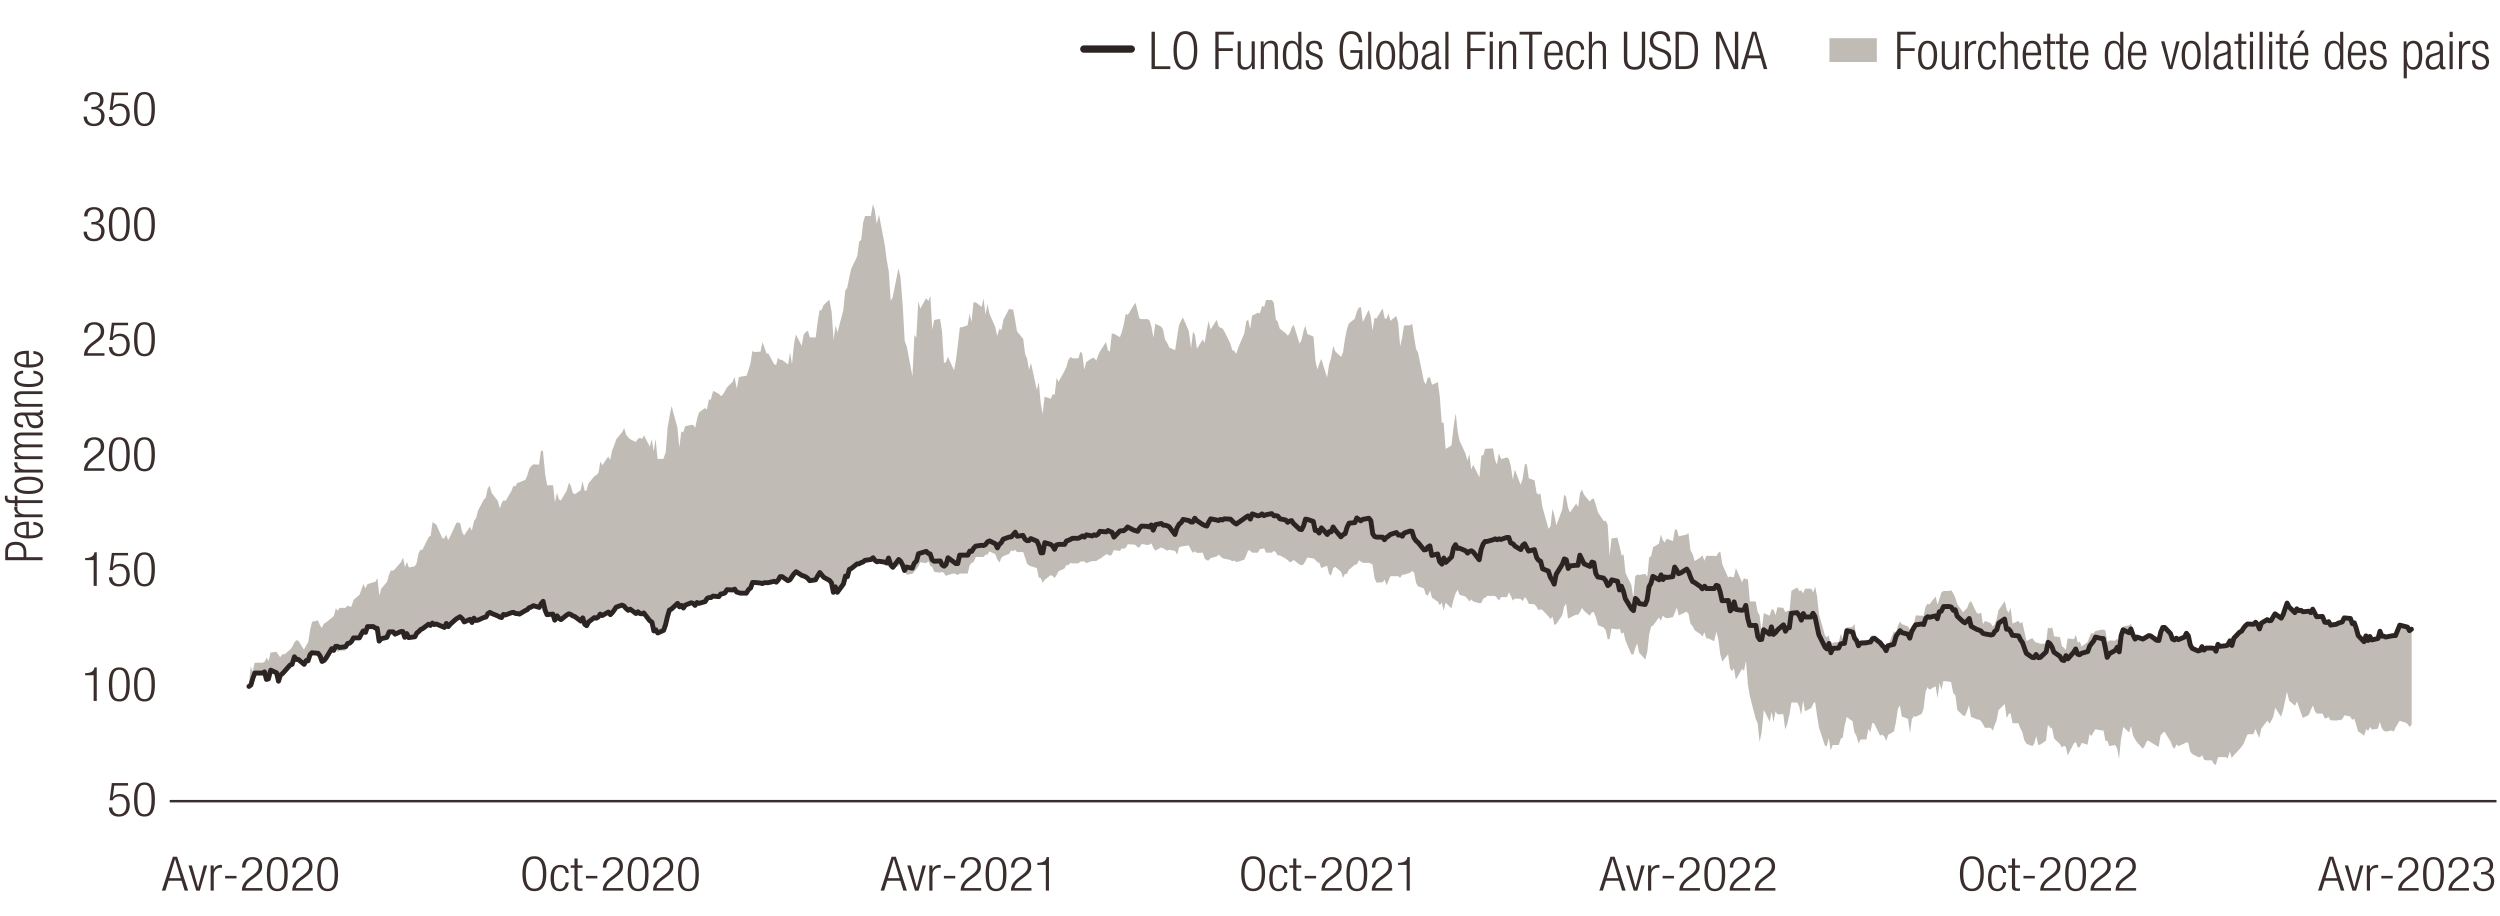 <?xml version="1.0" encoding="UTF-8"?>
<svg xmlns="http://www.w3.org/2000/svg" width="765" height="280.24" viewBox="0 0 765 280.24">
  <defs>
    <style>
      .cls-1 {
        stroke-width: 2.25px;
      }

      .cls-1, .cls-2 {
        stroke: #2c2423;
        stroke-linecap: round;
      }

      .cls-1, .cls-2, .cls-3 {
        fill: none;
        stroke-linejoin: round;
      }

      .cls-2 {
        stroke-width: 1.5px;
      }

      .cls-4 {
        fill: #c0bbb5;
      }

      .cls-3 {
        stroke: #392e2d;
        stroke-width: .75px;
      }

      .cls-5 {
        fill: #3a2e2d;
      }
    </style>
  </defs>
  <g id="Layer_8" data-name="Layer 8">
    <polygon class="cls-4" points="76.12 210 76.72 203.96 77.31 205.47 77.91 202.8 78.5 202.8 80.4 202.8 81 202.45 81.59 201.2 82.19 202.27 82.78 199.69 84.56 199.42 85.16 200.31 85.75 201.11 86.47 200.14 87.06 200.22 88.85 198.71 89.44 197.91 90.03 196.67 90.63 195.96 91.22 195.96 93.01 198.8 93.72 197.47 94.32 196.49 94.91 192.67 95.5 190.27 97.29 189.83 97.88 191.25 98.48 192.14 99.07 190.89 99.67 190.54 101.57 189.03 102.16 188.49 102.76 186.18 103.35 186.89 103.95 186 105.73 186 106.32 185.29 106.92 185.56 107.51 185.65 108.23 183.51 110.01 182 110.61 180.31 111.2 178.71 111.79 180.05 112.39 178.8 114.17 178.18 114.77 178.09 115.48 176.94 116.08 182.27 116.67 180.14 118.45 178 119.05 175.78 119.64 174.54 120.24 174.63 120.83 174.18 122.73 171.96 123.33 170.63 123.92 173.56 124.52 171.96 125.11 173.65 126.9 173.29 127.49 172.32 128.08 169.29 128.68 168.23 129.27 168.23 131.18 164.32 131.77 163.96 132.37 159.78 132.96 160.14 133.55 160.58 135.34 164.67 135.93 164.76 136.53 163.6 137.12 165.29 137.84 163.96 139.62 160.05 140.21 159.87 140.81 160.14 141.4 162.72 142 163.87 143.78 161.2 144.37 162.36 145.09 159.34 145.68 158.54 146.28 156.23 148.06 152.85 148.66 152.23 149.25 149.38 149.84 148.67 150.44 150.81 152.34 153.29 152.94 155.6 153.53 153.92 154.13 153.03 154.72 153.29 156.5 150.18 157.1 148.67 157.69 148.85 158.29 147.78 158.88 147.61 160.78 146.81 161.38 145.38 161.97 143.43 162.57 142.63 163.16 142.09 164.95 142.18 165.54 137.92 166.13 138.01 166.85 145.29 167.44 148.49 169.23 148.49 169.82 153.74 170.42 150.81 171.01 152.76 171.6 153.2 173.39 150.18 174.1 147.69 174.7 148.76 175.29 150.81 175.89 151.25 177.67 150.01 178.26 147.25 178.86 150.09 179.45 150.18 180.05 147.96 181.95 145.65 182.54 145.38 183.14 144.58 183.73 141.21 184.33 142.36 186.11 139.69 186.71 140.76 187.3 137.83 187.89 136.41 188.61 134.36 190.39 132.23 190.99 130.98 191.58 133.03 192.18 133.74 192.77 134.36 194.55 135.25 195.15 134.36 195.86 133.92 196.46 134.36 197.05 133.21 198.83 136.67 199.43 134.45 200.02 138.09 200.62 134.27 201.21 140.41 203 140.41 203.71 138.36 204.3 130.72 204.9 127.34 205.49 124.23 207.28 130.81 207.87 136.94 208.47 132.05 209.06 132.32 209.65 130.45 211.56 130.01 212.15 130.1 212.75 130.89 213.34 127.96 213.94 126.18 215.72 124.85 216.31 125.38 216.91 122.27 217.5 122.27 218.22 119.61 220 120.5 220.59 121.21 221.19 120.76 221.78 119.78 222.38 118.63 224.16 116.85 224.76 115.34 225.47 118.98 226.06 115.52 226.66 115.25 228.44 114.98 229.04 113.21 229.63 111.25 230.23 107.43 230.82 107.7 232.72 107.61 233.32 104.67 233.91 106.27 234.51 108.14 235.1 108.14 236.88 111.43 237.48 111.7 238.07 109.47 238.67 110.1 239.26 110.1 241.16 111.52 241.76 107.87 242.35 111.43 242.95 105.39 243.54 102.36 245.33 105.83 245.92 102.36 246.52 101.65 247.23 101.21 247.82 103.25 249.61 103.25 250.2 98.45 250.8 94.9 251.39 94.9 251.99 93.39 253.77 91.7 254.48 95.43 255.08 104.05 255.67 99.61 256.27 101.74 258.05 94.9 258.64 88.94 259.24 88.05 259.83 85.12 260.43 82.36 262.33 78.36 262.92 73.83 263.52 73.48 264.11 68.14 264.71 66.1 266.49 66.1 267.09 62.45 267.68 64.23 268.28 68.5 268.99 65.74 270.77 75.16 271.37 79.79 271.96 83.08 272.56 92.05 273.15 90.99 274.93 82.1 275.53 84.76 276.24 93.56 276.84 104.41 277.43 105.83 279.21 115.16 279.81 102.45 280.4 103.34 281 92.14 281.59 94.45 283.38 91.25 284.09 92.14 284.68 90.45 285.28 100.85 285.87 97.92 287.66 97.56 288.25 101.39 288.85 110.98 289.44 110.9 290.04 109.21 291.94 113.3 292.53 110.1 293.13 105.3 293.72 100.14 294.32 100.14 296.1 99.52 296.69 95.96 297.29 98.54 297.88 92.59 298.6 92.5 300.38 93.92 300.97 91.34 301.57 96.32 302.16 93.03 302.76 95.96 304.54 100.05 305.14 102.81 305.85 100.5 306.44 101.12 307.04 97.83 308.82 94.45 309.42 94.72 310.01 94.63 310.61 97.83 311.2 101.39 313.1 103.7 313.7 108.41 314.29 109.74 314.89 113.21 315.48 111.07 317.27 119.34 317.86 116.85 318.45 123.34 319.05 126.72 319.64 121.38 321.55 122.01 322.14 120.58 322.73 120.85 323.33 115.61 323.92 116.85 325.71 113.56 326.3 112.32 326.9 110.18 327.61 109.21 328.2 109.65 329.99 109.65 330.58 107.61 331.18 108.23 331.77 113.12 332.37 110.81 334.15 109.56 334.86 109.56 335.46 110.36 336.05 108.67 336.65 107.43 338.43 104.67 339.02 107.16 339.62 107.61 340.21 102.1 340.81 102.1 342.71 103.16 343.31 101.47 343.9 99.16 344.49 95.96 345.09 96.41 346.87 93.47 347.47 92.67 348.06 94.99 348.66 97.47 349.37 97.65 351.15 97.65 351.75 98.01 352.34 99.96 352.94 103.34 353.53 99.07 355.32 99.96 355.91 100.85 356.5 103.87 357.22 105.03 357.81 106.36 359.6 107.16 360.19 103.16 360.78 99.43 361.38 98.19 361.97 97.12 363.76 101.3 364.47 106.54 365.07 101.47 365.66 102.45 366.25 106.72 368.04 103.87 368.63 104.94 369.23 101.3 369.82 98.19 370.42 100.85 372.32 97.83 372.91 99.87 373.51 100.32 374.1 100.5 374.7 101.47 376.48 105.12 377.08 107.16 377.67 107.34 378.26 108.32 378.98 106.19 380.76 102.01 381.36 98.27 381.95 97.83 382.54 100.67 383.14 96.59 384.92 95.7 385.52 95.87 386.23 93.56 386.83 93.92 387.42 91.79 389.2 91.79 389.8 92.67 390.39 97.74 390.99 98.45 391.58 100.5 393.48 102.01 394.08 102.72 394.67 101.92 395.27 100.23 395.86 99.34 397.65 105.12 398.24 104.14 398.83 101.47 399.43 99.61 400.02 102.19 401.93 102.99 402.52 110.36 403.12 113.03 403.71 111.25 404.3 109.83 406.09 115.52 406.68 111.7 407.28 109.56 407.99 105.83 408.59 107.52 410.37 109.21 410.96 107.79 411.56 103.7 412.15 100.76 412.75 98.99 414.53 97.56 415.24 95.25 415.84 94.1 416.43 94.01 417.03 98.54 418.81 94.81 419.41 96.76 420 101.21 420.59 97.3 421.19 97.47 423.09 94.36 423.69 97.39 424.28 97.56 424.88 95.96 425.47 98.19 427.25 96.67 427.85 98.81 428.44 106.01 429.04 103.43 429.63 99.61 431.53 99.52 432.13 99.07 432.72 103.25 433.32 106.81 433.91 107.87 435.7 116.58 436.29 117.65 436.89 115.52 437.6 115.52 438.19 117.74 439.98 116.94 440.57 121.3 441.17 129.38 441.76 129.3 442.35 137.38 444.14 136.32 444.85 130.1 445.45 126.45 446.04 131.96 446.64 134.89 448.42 138.72 449.01 140.94 449.61 138.98 450.2 143.69 450.8 142.18 452.7 146.09 453.29 139.43 453.89 139.25 454.48 137.29 455.08 137.29 456.86 137.21 457.46 140.67 458.05 142.18 458.64 138.72 459.36 140.49 461.14 139.96 461.74 140.49 462.33 142.72 462.93 146.81 463.52 143.69 465.3 148.32 465.9 146.63 466.61 142.01 467.21 142.09 467.8 146.36 469.58 146.98 470.18 150.81 470.77 151.34 471.37 150.98 471.96 155.07 473.86 161.83 474.46 161.03 475.05 155.69 475.65 157.74 476.24 160.76 478.03 155.96 478.62 151.34 479.22 152.05 479.81 155.34 480.4 156.85 482.31 154.09 482.9 155.16 483.5 150.81 484.09 149.83 484.69 151.34 486.47 153.47 487.06 152.76 487.66 152.49 488.37 154.63 488.97 156.76 490.75 159.43 491.34 159.34 491.94 160.58 492.53 170.09 493.13 164.76 494.91 164.49 495.62 167.25 496.22 170 496.81 169.65 497.41 175.34 499.19 178.98 499.79 182.8 500.38 176.4 500.98 175.78 501.57 175.96 503.47 175.6 504.07 176.49 504.66 170.54 505.26 170.18 505.85 167.43 507.63 166.36 508.23 163.6 508.82 165.29 509.42 166 510.01 164.85 511.92 165.56 512.51 162.09 513.1 162 513.7 164.14 514.29 163.96 516.08 163.6 516.67 163.07 517.27 168.32 517.98 169.65 518.57 171.69 520.36 170.54 520.95 169.92 521.55 171.6 522.14 170.09 522.74 170.09 524.52 170.09 525.23 170.18 525.83 169.12 526.42 168.76 527.02 172.67 528.8 176.67 529.39 176.4 529.99 176.58 530.58 176.58 531.18 173.83 533.08 178.18 533.67 176.85 534.27 177.29 534.86 177.2 535.46 184.05 537.24 184.05 537.84 187.25 538.43 188.23 539.03 193.2 539.74 187.6 541.52 188.4 542.12 186.45 542.71 186.54 543.31 188.23 543.9 185.83 545.68 186 546.28 187.25 546.99 186.89 547.59 186.89 548.18 180.76 549.97 179.78 550.56 180.85 551.15 180.67 551.75 181.56 552.34 180.14 554.25 180.14 554.84 181.29 555.43 179.43 556.03 182.54 556.62 188.05 558.41 194.36 559 195.07 559.6 194.36 560.19 197.65 560.79 196.67 562.69 196.4 563.28 194 563.88 195.42 564.47 195.42 565.07 192.05 566.85 191.87 567.44 190.89 568.04 194.89 568.75 197.56 569.35 195.87 571.13 195.87 571.72 196.58 572.32 195.07 572.91 194.27 573.51 195.25 575.29 195.96 575.89 196.05 576.6 197.56 577.19 198.98 577.79 197.38 579.57 193.2 580.17 193.47 580.76 191.6 581.36 190.18 581.95 190.98 583.85 191.69 584.45 192.76 585.04 191.6 585.64 190.98 586.23 188.31 588.02 188.4 588.61 188.49 589.2 185.74 589.8 184.76 590.39 184.94 592.3 182.54 592.89 185.03 593.48 183.16 594.08 181.29 594.67 180.85 596.46 180.85 597.05 180.58 597.65 181.47 598.36 182.98 598.95 184.94 600.74 187.34 601.33 186.63 601.93 186.09 602.52 184.49 603.12 183.96 604.9 187.6 605.61 187.78 606.21 187.43 606.8 190.98 607.4 190 609.18 190.71 609.78 191.69 610.37 191.07 610.96 189.47 611.56 186.71 613.46 183.96 614.06 186.63 614.65 187.51 615.24 186 615.84 190.8 617.62 190 618.22 190.8 618.81 190.27 619.41 193.02 620.12 196.14 621.9 195.25 622.5 196.14 623.09 196.67 623.69 196.67 624.28 197.02 626.07 196.94 626.66 192.05 627.37 192.31 627.97 191.96 628.56 194.71 630.35 194.98 630.94 197.74 631.53 198.18 632.13 198.89 632.72 195.34 634.63 195.6 635.22 194.27 635.82 196.67 636.41 196.31 637 197.82 638.79 196.49 639.38 194.89 639.98 193.65 640.57 193.91 641.17 193.11 643.07 192.67 643.66 192.67 644.26 192.94 644.85 196.49 645.45 195.96 647.23 196.05 647.83 195.42 648.42 196.4 649.01 193.2 649.73 191.69 651.51 191.34 652.11 190.89 652.7 193.2 653.29 195.51 653.89 194.98 655.67 195.6 656.27 195.16 656.98 194.89 657.58 194.36 658.17 194.45 659.95 194.71 660.55 194.98 661.14 193.47 661.74 191.42 662.33 192.05 664.23 193.83 664.83 195.51 665.42 195.87 666.02 195.34 666.61 195.69 668.4 194.89 668.99 193.83 669.59 194.54 670.18 197.38 670.77 198.45 672.68 199.16 673.27 199.07 673.87 197.91 674.46 198.89 675.05 198.36 676.84 198.36 677.43 198.36 678.03 199.34 678.74 197.2 679.34 197.74 681.12 197.65 681.71 197.38 682.31 196.14 682.9 197.56 683.5 195.25 685.28 193.47 685.99 193.11 686.59 192.22 687.18 191.42 687.78 190.98 689.56 190.98 690.16 190.45 690.75 191.16 691.34 192.49 691.94 190.71 693.84 189.65 694.44 190 695.03 189.91 695.63 188.76 696.22 187.87 698 189.2 698.6 188.05 699.19 186.18 699.79 184.49 700.5 185.65 702.28 187.51 702.88 186.27 703.47 186.8 704.07 186.63 704.66 187.25 706.45 186.98 707.04 187.51 707.75 186.36 708.35 187.51 708.94 188.67 710.73 188.67 711.32 190.45 711.92 190.54 712.51 190.27 713.1 191.34 715.01 190.98 715.6 190.63 716.2 190.54 716.79 190.27 717.39 189.03 719.17 189.29 719.76 190.89 720.36 190.54 720.95 192.22 721.55 194.54 723.45 196.31 724.04 194.54 724.64 195.96 725.23 194.8 725.83 195.87 727.61 195.42 728.21 193.2 728.8 194.71 729.4 194.71 730.11 194.98 731.89 194.54 732.49 194.54 733.08 194.54 734.27 191.25 736.05 191.78 736.65 191.87 737.36 192.94 737.96 192.49 737.96 221.73 737.36 222.45 736.65 221.47 736.05 221.11 734.27 220.58 733.08 222.53 732.49 223.87 731.89 223.51 730.11 223.87 729.4 223.6 728.8 222.71 728.21 220.93 727.61 222.98 725.83 223.25 725.23 222.45 724.64 223.69 724.04 223.07 723.45 225.11 721.55 223.78 720.95 221.56 720.36 219.87 719.76 220.31 719.17 219.25 717.39 218.89 716.79 219.96 716.2 220.4 715.6 220.31 715.01 220.49 713.1 220.4 712.51 219.33 711.92 219.78 711.32 219.78 710.73 218.36 708.94 218.36 708.35 217.65 707.75 215.87 707.04 217.38 706.45 218.8 704.66 219.69 704.07 218.09 703.47 216.4 702.88 214.62 702.28 215.96 700.5 214.45 699.79 211.69 699.19 214.71 698.6 217.38 698 219.33 696.22 216.58 695.63 219.33 695.03 220.49 694.44 221.47 693.84 220.49 691.94 222.98 691.34 225.82 690.75 224.49 690.16 223.07 689.56 224.67 687.78 224.67 687.18 226 686.59 227.51 685.99 228.4 685.28 229.29 683.5 231.16 682.9 231.96 682.31 229.91 681.71 232.05 681.12 231.69 679.34 231.69 678.74 231.69 678.03 234.09 677.43 233.73 676.84 232.67 675.05 232.67 674.46 232.49 673.87 231.07 673.27 231.69 672.68 231.69 670.77 230.71 670.18 229.91 669.59 227.25 668.99 227.16 668.4 227.51 666.61 228.31 666.02 227.78 665.42 229.11 664.83 228.58 664.23 226.98 662.33 223.87 661.74 224.31 661.14 225.02 660.55 228.58 659.95 228.22 658.17 227.16 657.58 226.71 656.98 226.71 656.27 228.31 655.67 229.11 653.89 227.07 653.29 226.18 652.7 225.02 652.11 222.18 651.51 224.13 649.73 222.45 649.01 226.27 648.42 232.22 647.83 229.02 647.23 227.96 645.45 228.31 644.85 226.71 644.26 226.71 643.66 223.51 643.07 223.51 641.17 223.16 640.57 224.13 639.98 225.2 639.38 224.67 638.79 227.87 637 227.33 636.41 228.58 635.82 228.76 635.22 227.07 634.63 227.42 632.72 231.16 632.13 228.49 631.53 228.22 630.94 228.76 630.35 227.69 628.56 226 627.97 222.98 627.37 222.62 626.66 221.82 626.07 226.62 624.28 227.87 623.69 227.96 623.09 225.2 622.5 227.51 621.9 228.31 620.12 227.6 619.41 226.45 618.81 223.96 618.22 222.89 617.62 221.29 615.84 221.29 615.24 218.27 614.65 218.45 614.06 219.78 613.46 215.42 611.56 217.29 610.96 220.4 610.37 221.91 609.78 223.6 609.18 222.71 607.4 222.71 606.8 221.65 606.21 220.67 605.61 220.22 604.9 220.13 603.12 219.33 602.52 215.78 601.93 217.56 601.33 219.07 600.74 218.98 598.95 217.29 598.36 212.85 597.65 211.96 597.05 208.76 596.46 208.58 594.67 208.4 594.08 211.07 593.48 209.02 592.89 213.65 592.3 210 590.39 211.07 589.8 210.27 589.2 211.87 588.61 216.93 588.02 218.45 586.23 219.33 585.64 219.16 585.04 220.05 584.45 224.31 583.85 219.96 581.95 219.25 581.36 215.87 580.76 216.85 580.17 220.85 579.57 223.78 577.79 224.85 577.19 226.71 576.6 225.38 575.89 224.76 575.29 225.11 573.51 221.38 572.91 221.2 572.32 224.05 571.72 222.98 571.13 226.27 569.35 226.27 568.75 227.51 568.04 225.11 567.44 224.05 566.85 220.67 565.07 219.42 564.47 222 563.88 225.73 563.28 226 562.69 227.96 560.79 227.96 560.19 229.65 559.6 225.82 559 228.4 558.41 228.13 556.62 222.71 556.03 219.07 555.43 214.8 554.84 215.33 554.25 216.67 552.34 217.65 551.75 214.36 551.15 218.8 550.56 216.22 549.97 214.98 548.18 214.98 547.59 218.53 546.99 221.2 546.28 223.25 545.68 218.53 543.9 218.62 543.31 217.65 542.71 221.02 542.12 217.82 541.52 220.85 539.74 217.2 539.03 224.22 538.43 227.07 537.84 221.29 537.24 219.96 535.46 213.02 534.86 209.56 534.27 202.18 533.67 205.29 533.08 204.67 531.18 207.96 530.58 204.49 529.99 205.38 529.39 204.58 528.8 200.22 527.02 202.45 526.42 200.31 525.83 195.78 525.23 193.29 524.52 196.22 522.74 195.34 522.14 195.34 521.55 193.47 520.95 194.8 520.36 194.09 518.57 192.85 517.98 191.69 517.27 190.8 516.67 187.78 516.08 187.16 514.29 188.05 513.7 188.31 513.1 185.91 512.51 187.51 511.92 188.85 510.01 189.2 509.42 188.94 508.82 188.4 508.23 190 507.63 188.94 505.85 191.42 505.26 191.69 504.66 194.09 504.07 199.42 503.47 201.82 501.57 199.69 500.98 196.85 500.38 198.36 499.79 200.31 499.19 200.22 497.41 196.05 496.81 193.47 496.22 194 495.62 192.4 494.91 192.58 493.13 192.31 492.53 195.6 491.94 195.6 491.34 192.85 490.75 192.05 488.97 191.25 488.37 188.94 487.66 187.25 487.06 187.43 486.47 188.4 484.69 186.89 484.09 186 483.5 187.25 482.9 188.14 482.31 188.05 480.4 189.03 479.81 189.29 479.22 184.67 478.62 185.65 478.03 188.31 476.24 190.89 475.65 191.25 475.05 188.67 474.46 189.47 473.86 188.67 471.96 186.63 471.37 186.45 470.77 186.71 470.18 185.65 469.58 184.94 467.8 184.76 467.21 183.43 466.61 182.71 465.9 183.96 465.3 183.25 463.52 183.16 462.93 183.78 462.33 182.45 461.74 181.29 461.14 182.71 459.36 182.71 458.64 183.78 458.05 182.89 457.46 182.36 456.86 182.36 455.08 182.36 454.48 182.89 453.89 183.16 453.29 184.49 452.7 184.58 450.8 184.05 450.2 183.43 449.61 184.05 449.01 183.16 448.42 182.54 446.64 182 446.04 180.49 445.45 181.47 444.85 183.25 444.14 186.18 442.35 184.4 441.76 186.89 441.17 184.4 440.57 185.2 439.98 184.14 438.19 182.89 437.6 180.76 436.89 182.27 436.29 181.91 435.7 180.05 433.91 179.43 433.32 178.36 432.72 175.25 432.13 174.71 431.53 175.25 429.63 175.87 429.04 175.87 428.44 176.85 427.85 176.31 427.25 176.31 425.47 176.31 424.88 177.74 424.28 179.07 423.69 177.38 423.09 178.18 421.19 178.27 420.59 176.85 420 172.76 419.41 172.4 418.81 172.23 417.03 172.23 416.43 171.87 415.84 171.43 415.24 172.67 414.53 172.85 412.75 174.36 412.15 175.6 411.56 175.6 410.96 176.85 410.37 174.98 408.59 173.47 407.99 173.83 407.28 176.14 406.68 175.6 406.09 173.11 404.3 173.83 403.71 172.23 403.12 172.05 402.52 171.34 401.93 170.89 400.02 170.63 399.43 171.78 398.83 172.76 398.24 172.94 397.65 172.76 395.86 171.34 395.27 171.87 394.67 172.05 394.08 171.43 393.48 170.98 391.58 169.92 390.99 170 390.39 168.94 389.8 168.58 389.2 169.12 387.42 169.12 386.83 167.78 386.23 167.96 385.52 168.05 384.92 169.12 383.14 169.12 382.54 168.49 381.95 168.4 381.36 169.92 380.76 171.25 378.98 171.87 378.26 171.96 377.67 171.52 377.08 171.78 376.48 171.34 374.7 170.98 374.1 170.8 373.51 170.27 372.91 169.74 372.32 170.27 370.42 170.8 369.82 171.52 369.23 171.43 368.63 170.89 368.04 169.12 366.25 169.2 365.66 168.67 365.07 169.2 364.47 168.32 363.76 166.89 361.97 167.16 361.38 167.25 360.78 167.52 360.19 169.74 359.6 168.58 357.81 168.23 357.22 168.49 356.5 168.14 355.91 167.78 355.32 167.52 353.53 168.49 352.94 167.69 352.34 166.27 351.75 166.63 351.15 166.8 349.37 166.45 348.66 167.52 348.06 167.43 347.47 166.8 346.87 166.63 345.09 166.54 344.49 167.6 343.9 167.96 343.31 167.78 342.71 168.58 340.81 168.32 340.21 169.74 339.62 170.09 339.02 169.65 338.43 169.65 336.65 170.98 336.05 171.25 335.46 171.69 334.86 171.69 334.15 171.69 332.37 172.32 331.77 171.78 331.18 171.78 330.58 171.87 329.99 172.4 328.2 172.4 327.61 172.23 326.9 172.94 326.3 172.94 325.71 174 323.92 174.8 323.33 175.96 322.73 176.85 322.14 176.31 321.55 175.96 319.64 177.47 319.05 178.36 318.45 176.85 317.86 176.76 317.27 173.83 315.48 173.29 314.89 173.03 314.29 172.49 313.7 170.71 313.1 168.94 311.2 168.94 310.61 168.23 310.01 168.67 309.42 168.4 308.82 169.47 307.04 170.18 306.44 170.63 305.85 172.14 305.14 171.16 304.54 169.56 302.76 168.76 302.16 169.74 301.57 169.74 300.97 170.45 300.38 170.45 298.6 170.45 297.88 172.05 297.29 172.23 296.69 173.11 296.1 175.51 294.32 175.51 293.72 175.51 293.13 175.96 292.53 175.69 291.94 175.43 290.04 175.96 289.44 176.23 288.85 175.34 288.25 174.98 287.66 175.25 285.87 174.98 285.28 173.56 284.68 173.11 284.09 171.78 283.38 172.32 281.59 172.05 281 173.38 280.4 174.18 279.81 174.89 279.21 175.6 277.43 175.87 276.84 174.71 276.24 172.85 275.53 171.78 274.93 173.2 273.15 174.09 272.56 172.94 271.96 173.29 271.37 173.03 270.77 171.96 268.99 171.69 268.28 171.96 267.68 171.52 267.09 170.63 266.49 171.25 264.71 171.43 264.11 172.05 263.52 172.23 262.92 172.49 262.33 172.58 260.43 174 259.83 174.27 259.24 176.4 258.64 176.31 258.05 179.34 256.27 181.29 255.67 179.6 255.08 181.29 254.48 178.27 253.77 177.65 251.99 176.67 251.39 175.96 250.8 175.25 250.2 176.31 249.61 177.47 247.82 177.65 247.23 176.94 246.52 176.49 245.92 176.31 245.33 176.05 243.54 174.89 242.95 175.69 242.35 176.58 241.76 177.47 241.16 177.65 239.26 176.4 238.67 176.4 238.07 177.47 237.48 178.09 236.88 177.91 235.1 178.36 234.51 178.36 233.91 178.36 233.32 178.63 232.72 178.45 230.82 178.27 230.23 178.27 229.63 179.96 229.04 180.4 228.44 181.47 226.66 181.47 226.06 181.29 225.47 181.2 224.76 180.31 224.16 180.58 222.38 180.49 221.78 181.47 221.19 181.74 220.59 181.83 220 182.54 218.22 182.45 217.5 182.8 216.91 182.89 216.31 183.16 215.72 184.14 213.94 184.67 213.34 184.31 212.75 185.2 212.15 184.58 211.56 184.49 209.65 185.2 209.06 186 208.47 185.2 207.87 185.74 207.28 184.67 205.49 186.45 204.9 186.71 204.3 188.76 203.71 191.16 203 192.94 201.21 193.65 200.62 192.67 200.02 193.02 199.43 190.45 198.83 189.91 197.05 187.51 196.46 187.78 195.86 187.69 195.15 187.25 194.55 187.78 192.77 186.45 192.18 186.71 191.58 186.18 190.99 185.38 190.39 185.2 188.61 185.83 187.89 186.71 187.3 187.51 186.71 188.14 186.11 187.25 184.33 188.4 183.73 187.87 183.14 188.85 182.54 189.2 181.95 188.94 180.05 190.27 179.45 191.51 178.86 191.07 178.26 189.11 177.67 190.09 175.89 188.67 175.29 188.49 174.7 187.96 174.1 187.78 173.39 188.23 171.6 189.65 171.01 189.29 170.42 188.4 169.82 189.83 169.23 187.87 167.44 188.14 166.85 186.63 166.13 183.96 165.54 185.47 164.95 185.83 163.16 185.29 162.57 185.74 161.97 185.91 161.38 186.54 160.78 186.89 158.88 187.87 158.29 187.78 157.69 187.78 157.1 187.34 156.5 187.51 154.72 188.23 154.13 188.05 153.53 188.94 152.94 188.85 152.34 188.4 150.44 187.69 149.84 187.34 149.25 187.78 148.66 188.76 148.06 189.03 146.28 189.74 145.68 189.91 145.09 189.11 144.37 190.45 143.78 189.56 142 190.27 141.4 189.29 140.81 188.76 140.21 189.11 139.62 189.38 137.84 191.07 137.12 191.69 136.53 190.71 135.93 192.05 135.34 191.69 133.55 190.98 132.96 191.16 132.37 190.71 131.77 191.42 131.18 191.07 129.27 192.4 128.68 192.67 128.08 193.2 127.49 193.74 126.9 194.8 125.11 195.07 124.52 193.83 123.92 195.07 123.33 193.29 122.73 193.29 120.83 194 120.24 193.38 119.64 193.38 119.05 193.29 118.45 194.98 116.67 195.51 116.08 196.22 115.48 192.31 114.77 192.22 114.17 191.69 112.39 191.78 111.79 193.47 111.2 193.02 110.61 194.09 110.01 195.16 108.23 195.16 107.51 196.31 106.92 196.85 106.32 197.47 105.73 199.07 103.95 199.07 103.35 199.42 102.76 198.54 102.16 199.87 101.57 199.34 99.67 202.09 99.07 202.8 98.48 203.16 97.88 201.38 97.29 200.22 95.5 199.87 94.91 200.67 94.32 202.36 93.72 202.45 93.01 203.34 91.22 202.62 90.63 202.09 90.03 201.65 89.44 203.34 88.85 203.96 87.06 205.47 86.47 206.09 85.75 206.54 85.16 208.4 84.56 206 82.78 205.11 82.19 207.69 81.59 208.14 81 205.91 80.4 206.45 78.5 206 77.91 206 77.31 207.6 76.72 209.74 76.12 210 76.12 210 76.12 210"/>
    <polyline class="cls-2" points="76.18 210.05 76.78 209.6 77.37 207.56 77.97 205.96 78.56 205.96 80.34 205.96 80.94 205.6 81.53 207.91 82.13 207.74 82.84 205.07 84.62 205.87 85.22 208.45 85.81 206.58 86.41 206.14 87 205.51 88.79 203.47 89.38 203.29 90.09 200.98 90.69 201.78 91.28 201.78 93.07 203.29 93.66 202.14 94.26 202.22 94.85 200.36 95.44 199.74 97.35 199.91 97.94 200.71 98.54 202.4 99.13 202.14 99.73 201.42 101.51 198.49 102.1 199.02 102.7 197.78 103.29 197.78 103.89 198.14 105.79 197.87 106.38 196.89 106.98 196.8 107.57 196.27 108.17 195.2 109.95 195.2 110.55 194.05 111.14 193.07 111.85 193.51 112.45 191.74 114.23 191.74 114.83 192.18 115.42 192.27 116.02 196.18 116.61 195.47 118.39 195.02 119.11 193.34 119.7 193.34 120.3 193.34 120.89 194.05 122.67 193.25 123.27 193.25 123.86 195.02 124.46 193.87 125.05 195.11 126.96 194.85 127.55 193.69 128.14 193.25 128.74 192.62 129.33 192.36 131.12 191.02 131.71 191.38 132.31 190.67 132.9 191.11 133.5 190.94 135.4 191.74 135.99 192 136.59 190.76 137.18 191.74 137.78 191.02 139.56 189.43 140.15 189.07 140.75 188.71 141.46 189.34 142.06 190.31 143.84 189.51 144.43 190.49 145.03 189.16 145.62 189.87 146.22 189.78 148 188.98 148.72 188.8 149.31 187.74 149.9 187.38 150.5 187.74 152.28 188.45 152.88 188.8 153.47 188.98 154.07 188 154.66 188.18 156.56 187.47 157.16 187.38 157.75 187.74 158.35 187.74 158.94 187.91 160.72 186.85 161.32 186.58 161.91 185.96 162.51 185.78 163.22 185.34 165.01 185.87 165.6 184.71 166.19 184 166.79 186.67 167.38 188.09 169.17 187.91 169.76 189.78 170.47 188.45 171.07 189.25 171.66 189.6 173.45 188.18 174.04 187.83 174.64 188 175.23 188.45 175.83 188.63 177.73 190.05 178.32 189.07 178.92 191.02 179.51 191.47 180.11 190.31 181.89 188.98 182.48 189.16 183.08 188.8 183.67 187.91 184.27 188.36 186.17 187.29 186.77 188.09 187.36 187.47 187.95 186.67 188.55 185.78 190.33 185.16 190.93 185.43 191.52 186.14 192.23 186.76 192.83 186.4 194.61 187.74 195.21 187.2 195.8 187.74 196.4 187.83 196.99 187.56 198.77 189.87 199.49 190.4 200.08 193.07 200.68 192.71 201.27 193.69 203.06 192.89 203.65 191.2 204.24 188.71 204.84 186.67 205.43 186.4 207.34 184.63 207.93 185.69 208.53 185.25 209.12 186.05 209.71 185.16 211.5 184.45 212.09 184.63 212.69 185.25 213.28 184.36 213.88 184.63 215.78 184.09 216.37 183.11 216.97 182.85 217.56 182.85 218.16 182.4 219.94 182.58 220.53 181.78 221.13 181.69 221.84 181.43 222.44 180.45 224.22 180.54 224.82 180.27 225.41 181.16 226 181.34 226.6 181.51 228.38 181.51 229.1 180.36 229.69 179.91 230.28 178.23 230.88 178.23 232.66 178.4 233.26 178.58 233.85 178.31 234.45 178.31 235.04 178.31 236.94 177.87 237.54 178.14 238.13 177.51 238.73 176.45 239.32 176.45 241.11 177.69 241.7 177.43 242.29 176.54 242.89 175.65 243.6 174.94 245.39 176.09 245.98 176.27 246.58 176.54 247.17 176.98 247.76 177.69 249.55 177.43 250.14 176.36 250.86 175.2 251.45 175.91 252.04 176.63 253.83 177.6 254.42 178.31 255.02 181.25 255.61 179.56 256.21 181.25 258.11 178.67 258.7 176.27 259.3 176.45 259.89 174.23 260.49 173.96 262.27 172.54 262.87 172.54 263.46 172.18 264.05 172 264.65 171.47 266.55 171.2 267.15 170.67 267.74 171.47 268.34 171.91 268.93 171.74 270.71 172 271.31 172.27 271.9 170.76 272.62 172.98 273.21 173.6 274.99 171.2 275.59 171.74 276.18 172.89 276.78 174.58 277.37 173.51 279.16 173.87 279.75 172.36 280.46 171.65 281.06 169.43 281.65 169.25 283.44 168.72 284.03 169.34 284.63 169.51 285.22 171.29 285.81 171.74 287.72 171.65 288.31 172.89 288.91 173.25 289.5 172.71 290.09 170.67 291.88 172 292.47 172.45 293.07 172.45 293.66 169.87 294.26 169.87 296.16 169.87 296.75 168.63 297.35 168.72 297.94 167.74 298.54 167.12 300.32 166.85 300.92 166.94 301.51 166.67 302.22 165.78 302.82 165.52 304.6 166.4 305.2 167.65 305.79 166.58 306.39 166.05 306.98 164.98 308.76 164.36 309.48 164.27 310.07 163.56 310.67 162.85 311.26 164.09 313.04 163.83 313.64 164.98 314.23 165.43 314.83 165.43 315.42 164.8 317.32 165.6 317.92 166.94 318.51 169.16 319.11 169.16 319.7 166.05 321.49 166.58 322.08 167.03 322.68 168.09 323.27 166.76 323.98 166.58 325.77 166.58 326.36 165.52 326.96 165.34 327.55 165.07 328.14 164.72 329.93 164.72 330.52 164.45 331.24 164 331.83 164.36 332.43 163.65 334.21 164 334.8 163.65 335.4 163.83 335.99 163.47 336.59 162.58 338.49 162.76 339.08 162.32 339.68 162.67 340.27 162.85 340.87 164.36 342.65 162.49 343.25 162.4 343.84 162.4 344.44 161.96 345.03 161.25 346.93 162.23 347.53 162.4 348.12 162.58 348.72 161.6 349.31 160.98 351.09 161.07 351.69 161.25 352.28 160.63 352.88 162.23 353.59 160.54 355.37 160.18 355.97 160.72 356.56 160.72 357.16 160.89 357.75 161.16 359.54 163.56 360.13 161.6 360.84 160.36 361.44 159.92 362.03 158.94 363.82 159.29 364.41 159.74 365.01 159.74 365.6 158.58 366.2 159.29 368.1 160.54 368.69 160.8 369.29 160.98 369.88 159.74 370.48 158.76 372.26 159.12 372.85 159.29 373.45 158.94 374.04 159.12 374.64 158.76 376.54 158.85 377.13 159.47 377.73 160 378.32 160.36 378.92 159.92 380.7 158.67 381.3 158.23 381.89 157.87 382.6 158.85 383.2 157.25 384.98 157.87 385.58 157.69 386.17 157.25 386.77 157.78 387.36 157.52 389.14 157.16 389.86 157.87 390.45 157.78 391.05 157.96 391.64 158.76 393.42 159.12 394.02 159.83 394.61 159.47 395.21 159.29 395.8 160.18 397.71 161.96 398.3 162.05 398.89 160.89 399.49 158.85 400.08 158.94 401.87 159.56 402.46 162.32 403.06 162.32 403.65 163.12 404.36 161.52 406.15 163.56 406.74 162.67 407.34 162.76 407.93 161.25 408.53 162.14 410.31 164.27 410.9 163.65 411.62 163.29 412.21 161.34 412.81 160.09 414.59 159.92 415.18 158.49 415.78 158.94 416.37 159.38 416.97 158.94 418.87 158.58 419.47 159.29 420.06 163.38 420.65 164.18 421.25 164.36 423.03 164.36 423.63 165.16 424.22 164.45 424.82 164.09 425.41 163.56 427.31 162.94 427.91 163.74 428.5 163.65 429.1 164.09 429.69 163.12 431.47 162.49 432.07 162.58 432.66 164.54 433.26 165.43 433.97 166.05 435.76 168.27 436.35 168.18 436.94 167.38 437.54 167.03 438.13 169.96 439.92 169.51 440.51 171.83 441.23 172.63 441.82 170.76 442.41 172.09 444.2 170.4 444.79 167.65 445.39 166.67 445.98 167.83 446.58 167.74 448.48 168.54 449.07 169.25 449.67 168.72 450.26 168.54 450.86 168.98 452.64 171.29 453.23 168.09 453.83 166.49 454.42 165.69 455.02 165.69 456.92 165.16 457.52 164.89 458.11 165.16 458.7 164.89 459.3 165.07 461.08 164.45 461.68 164.45 462.27 166.14 462.99 166.4 463.58 167.12 465.36 168.18 465.96 166.85 466.55 166.4 467.15 167.56 467.74 168.63 469.52 168.18 470.24 170.67 470.83 171.47 471.43 171.74 472.02 174.05 473.81 174.76 474.4 176.63 474.99 177.51 475.59 178.76 476.18 175.74 478.09 172.63 478.68 171.03 479.28 171.29 479.87 173.96 480.46 173.16 482.25 172.98 482.84 172.98 483.44 169.87 484.03 171.12 484.74 172.54 486.53 173.34 487.12 172 487.72 172.18 488.31 175.47 488.91 176.54 490.69 176.89 491.28 177.6 492 179.2 492.59 178.76 493.19 177.43 494.97 177.87 495.57 180.54 496.16 179.38 496.75 180.89 497.35 183.2 499.25 186.31 499.85 186.85 500.44 183.11 501.04 183.65 501.63 184.71 503.41 184.98 504.01 183.56 504.6 179.56 505.2 178.49 505.79 176.36 507.69 177.43 508.29 175.91 508.88 177.34 509.48 176.54 510.07 176.71 511.86 176.45 512.45 173.51 513.04 174.4 513.64 175.56 514.35 175.29 516.14 174.14 516.73 175.03 517.33 176.71 517.92 177.96 518.51 178.23 520.3 179.47 520.89 180.18 521.61 179.38 522.2 180.09 522.79 180.09 524.58 180.09 525.17 179.11 525.77 179.29 526.36 181.07 526.96 183.83 528.86 183.74 529.45 186.94 530.05 186.31 530.64 184.18 531.24 186.49 533.02 186.76 533.62 186.58 534.21 185.25 534.8 189.16 535.4 191.38 537.3 191.38 537.9 194.85 538.49 195.74 539.09 195.65 539.68 192.71 541.46 194.05 542.06 191.82 542.65 194.14 543.37 193.51 543.96 192.71 545.74 191.2 546.34 193.16 546.93 192.09 547.53 192.09 548.12 187.65 549.91 187.47 550.62 188.45 551.21 189.78 551.81 187.74 552.4 188.8 554.19 188.8 554.78 187.65 555.38 188.63 555.97 191.47 556.56 194.22 558.47 198.05 559.06 198.58 559.66 196.89 560.25 199.74 560.85 198.4 562.63 198.31 563.22 197.07 563.82 196.89 564.41 196.89 565.13 192.98 566.91 193.42 567.5 195.29 568.1 196 568.69 197.6 569.29 196.8 571.07 196.71 571.67 196.54 572.38 196.45 572.97 195.47 573.57 195.29 575.35 196.71 575.95 197.51 576.54 198.05 577.14 199.11 577.73 197.6 579.51 197.16 580.23 194.58 580.82 193.78 581.42 192.98 582.01 193.6 583.79 194.05 584.39 195.29 584.98 193.25 585.58 192.18 586.17 191.2 588.07 190.94 588.67 191.11 589.26 189.25 589.86 188.71 590.45 188.89 592.24 188.45 592.83 189.34 593.43 187.2 594.02 187.03 594.73 185.6 596.52 185.6 597.11 185.78 597.71 186.76 598.3 186.58 598.9 188.54 600.68 190.22 601.27 190.58 601.99 189.96 602.58 189.25 603.18 191.65 604.96 192.62 605.55 192.8 606.15 193.07 606.74 193.78 607.34 193.96 609.24 194.31 609.83 194.14 610.43 193.16 611.02 192.71 611.62 190.67 613.4 189.43 614 192.54 614.59 192.45 615.19 193.16 615.78 194.4 617.68 194.58 618.28 195.82 618.87 196.62 619.47 198.31 620.06 199.91 621.84 201.16 622.44 201.25 623.03 200.27 623.75 201.25 624.34 201.16 626.12 199.47 626.72 196.54 627.31 196.98 627.91 197.96 628.5 199.56 630.29 200.8 631 201.96 631.59 202.14 632.19 200.62 632.78 201.6 634.57 199.56 635.16 198.58 635.76 200.18 636.35 200.36 636.95 199.91 638.85 199.38 639.44 197.69 640.04 196.89 640.63 196.18 641.23 194.94 643.01 195.38 643.6 195.38 644.2 198.05 644.79 201.16 645.51 200 647.29 199.02 647.88 198.05 648.48 199.47 649.07 194.49 649.67 192.71 651.45 193.6 652.05 192.45 652.64 194.14 653.35 195.56 653.95 194.94 655.73 195.56 656.33 195.2 656.92 194.85 657.52 194.49 658.11 194.58 659.89 195.91 660.61 196 661.2 193.42 661.8 192 662.39 192 664.17 193.87 664.77 195.56 665.36 195.82 665.96 195.29 666.55 195.74 668.46 194.94 669.05 193.78 669.64 194.58 670.24 197.42 670.83 198.4 672.62 199.2 673.21 199.02 673.81 197.87 674.4 198.94 675.11 198.31 676.9 198.31 677.49 198.4 678.09 199.29 678.68 197.16 679.28 197.78 681.06 197.6 681.65 197.42 682.37 196.09 682.96 197.51 683.56 195.29 685.34 193.42 685.93 193.16 686.53 192.18 687.12 191.47 687.72 190.94 689.62 191.02 690.22 190.4 690.81 191.11 691.4 192.45 692 190.67 693.78 189.6 694.38 189.96 694.97 189.87 695.57 188.8 696.16 187.83 698.06 189.16 698.66 188 699.25 186.23 699.85 184.54 700.44 185.69 702.22 187.47 702.82 186.31 703.41 186.85 704.13 186.76 704.72 187.2 706.51 187.03 707.1 187.47 707.69 186.4 708.29 187.56 708.88 188.71 710.67 188.63 711.38 190.4 711.98 190.49 712.57 190.22 713.16 191.29 714.95 191.02 715.54 190.67 716.14 190.49 716.73 190.31 717.33 189.07 719.23 189.25 719.82 190.85 720.42 190.58 721.01 192.27 721.61 194.49 723.39 196.36 723.98 194.58 724.58 196 725.17 194.76 725.77 195.82 727.67 195.38 728.27 193.16 728.86 194.67 729.45 194.67 730.05 194.94 731.83 194.58 732.43 194.49 733.02 194.49 734.33 191.29 736.11 191.74 736.71 191.91 737.3 192.98 737.9 192.54"/>
  </g>
  <g id="Axes_copy" data-name="Axes copy">
    <g>
      <path class="cls-5" d="m39.18,239.61v.78h-4.2l-.5,3.58.03.03c.43-.75,1.36-1.04,2.2-1.04,1.75,0,3,1.12,3,3.4,0,2.06-1.14,3.53-3.37,3.53-1.76,0-3.01-1-3.01-2.8h1.03c0,1.16.74,2.08,2.1,2.08s2.23-1.02,2.23-2.95c0-1.42-.69-2.53-2.21-2.53-.85,0-1.64.36-1.96,1.19h-.96l.66-5.27h4.97Z"/>
      <path class="cls-5" d="m44.21,239.43c2.58,0,3.19,2.19,3.19,5.22s-.61,5.22-3.19,5.22-3.19-2.19-3.19-5.22.61-5.22,3.19-5.22Zm0,9.72c1.56,0,2.16-1.2,2.16-4.5s-.61-4.5-2.16-4.5-2.17,1.2-2.17,4.5.61,4.5,2.17,4.5Z"/>
    </g>
    <g>
      <path class="cls-5" d="m27.97,67.94h.53c1.36,0,2.15-.7,2.15-1.92s-.64-1.93-1.88-1.93c-1.14,0-1.99.67-2,2.12h-1.03c0-1.71,1.03-2.84,3.03-2.84,1.75,0,2.9.96,2.9,2.54,0,1.13-.59,2.05-1.83,2.32v.03c1.35.17,2.16,1.18,2.16,2.44,0,1.86-1.12,3.12-3.26,3.12-1.96,0-3.1-1-3.18-2.92h1.03c0,1.2.69,2.19,2.15,2.19,1.15,0,2.23-.64,2.23-2.37,0-1.34-.88-2.06-2.26-2.06h-.75v-.73Z"/>
      <path class="cls-5" d="m36.51,63.37c2.58,0,3.19,2.19,3.19,5.22s-.61,5.22-3.19,5.22-3.19-2.19-3.19-5.22.61-5.22,3.19-5.22Zm0,9.72c1.56,0,2.16-1.2,2.16-4.5s-.61-4.5-2.16-4.5-2.17,1.2-2.17,4.5.61,4.5,2.17,4.5Z"/>
      <path class="cls-5" d="m44.21,63.37c2.58,0,3.19,2.19,3.19,5.22s-.61,5.22-3.19,5.22-3.19-2.19-3.19-5.22.61-5.22,3.19-5.22Zm0,9.72c1.56,0,2.16-1.2,2.16-4.5s-.61-4.5-2.16-4.5-2.17,1.2-2.17,4.5.61,4.5,2.17,4.5Z"/>
    </g>
    <g>
      <path class="cls-5" d="m27.97,32.72h.53c1.36,0,2.15-.7,2.15-1.92s-.64-1.93-1.88-1.93c-1.14,0-1.99.67-2,2.12h-1.03c0-1.71,1.03-2.84,3.03-2.84,1.75,0,2.9.96,2.9,2.54,0,1.13-.59,2.05-1.83,2.32v.03c1.35.17,2.16,1.18,2.16,2.44,0,1.86-1.12,3.12-3.26,3.12-1.96,0-3.1-1-3.18-2.92h1.03c0,1.2.69,2.19,2.15,2.19,1.15,0,2.23-.64,2.23-2.37,0-1.34-.88-2.06-2.26-2.06h-.75v-.73Z"/>
      <path class="cls-5" d="m39.18,28.33v.78h-4.2l-.5,3.58.03.03c.43-.75,1.36-1.04,2.2-1.04,1.75,0,3,1.12,3,3.4,0,2.06-1.14,3.53-3.37,3.53-1.76,0-3.01-1-3.01-2.8h1.03c0,1.16.74,2.08,2.1,2.08s2.23-1.02,2.23-2.95c0-1.42-.69-2.52-2.21-2.52-.85,0-1.64.36-1.96,1.19h-.96l.66-5.27h4.97Z"/>
      <path class="cls-5" d="m44.21,28.15c2.58,0,3.19,2.19,3.19,5.22s-.61,5.22-3.19,5.22-3.19-2.19-3.19-5.22.61-5.22,3.19-5.22Zm0,9.72c1.56,0,2.16-1.2,2.16-4.5s-.61-4.5-2.16-4.5-2.17,1.2-2.17,4.5.61,4.5,2.17,4.5Z"/>
    </g>
    <line class="cls-3" x1="51.93" y1="245.16" x2="763.93" y2="245.16"/>
    <g>
      <path class="cls-5" d="m28.65,206.63h-2.6v-.64c1.91-.01,2.76-.7,2.82-1.77h.74v10.27h-.96v-7.87Z"/>
      <path class="cls-5" d="m36.51,204.22c2.58,0,3.19,2.19,3.19,5.22s-.61,5.22-3.19,5.22-3.19-2.19-3.19-5.22.61-5.22,3.19-5.22Zm0,9.72c1.56,0,2.16-1.2,2.16-4.5s-.61-4.5-2.16-4.5-2.17,1.2-2.17,4.5.61,4.5,2.17,4.5Z"/>
      <path class="cls-5" d="m44.21,204.22c2.58,0,3.19,2.19,3.19,5.22s-.61,5.22-3.19,5.22-3.19-2.19-3.19-5.22.61-5.22,3.19-5.22Zm0,9.72c1.56,0,2.16-1.2,2.16-4.5s-.61-4.5-2.16-4.5-2.17,1.2-2.17,4.5.61,4.5,2.17,4.5Z"/>
    </g>
    <g>
      <path class="cls-5" d="m28.65,171.41h-2.6v-.64c1.91-.01,2.76-.7,2.82-1.77h.74v10.27h-.96v-7.87Z"/>
      <path class="cls-5" d="m39.18,169.18v.78h-4.2l-.5,3.58.03.03c.43-.75,1.36-1.04,2.2-1.04,1.75,0,3,1.12,3,3.4,0,2.06-1.14,3.53-3.37,3.53-1.76,0-3.01-1-3.01-2.8h1.03c0,1.16.74,2.08,2.1,2.08s2.23-1.02,2.23-2.95c0-1.42-.69-2.52-2.21-2.52-.85,0-1.64.36-1.96,1.19h-.96l.66-5.27h4.97Z"/>
      <path class="cls-5" d="m44.21,169.01c2.58,0,3.19,2.19,3.19,5.22s-.61,5.22-3.19,5.22-3.19-2.19-3.19-5.22.61-5.22,3.19-5.22Zm0,9.72c1.56,0,2.16-1.21,2.16-4.5s-.61-4.5-2.16-4.5-2.17,1.2-2.17,4.5.61,4.5,2.17,4.5Z"/>
    </g>
    <g>
      <path class="cls-5" d="m25.72,101.8c.03-1.99,1.07-3.22,3.21-3.22,1.54,0,2.94.83,2.94,2.79,0,1.25-.42,2.08-1.88,3.16l-1.23.91c-1.19.89-1.81,1.55-1.99,2.63h5.2v.78h-6.29c0-1.7.85-2.8,2.37-3.96l1.22-.93c1.14-.87,1.57-1.57,1.57-2.55,0-1.36-.83-2.1-2-2.1-1.3,0-2.02.78-2.08,2.5h-1.03Z"/>
      <path class="cls-5" d="m39.18,98.75v.78h-4.2l-.5,3.58.03.03c.43-.75,1.36-1.04,2.2-1.04,1.75,0,3,1.12,3,3.4,0,2.06-1.14,3.53-3.37,3.53-1.76,0-3.01-1-3.01-2.8h1.03c0,1.16.74,2.08,2.1,2.08s2.23-1.02,2.23-2.95c0-1.42-.69-2.52-2.21-2.52-.85,0-1.64.36-1.96,1.19h-.96l.66-5.27h4.97Z"/>
      <path class="cls-5" d="m44.21,98.58c2.58,0,3.19,2.19,3.19,5.22s-.61,5.22-3.19,5.22-3.19-2.19-3.19-5.22.61-5.22,3.19-5.22Zm0,9.72c1.56,0,2.16-1.2,2.16-4.5s-.61-4.5-2.16-4.5-2.17,1.2-2.17,4.5.61,4.5,2.17,4.5Z"/>
    </g>
    <g>
      <path class="cls-5" d="m25.72,137.01c.03-1.99,1.07-3.22,3.21-3.22,1.54,0,2.94.83,2.94,2.79,0,1.25-.42,2.08-1.88,3.16l-1.23.91c-1.19.88-1.81,1.55-1.99,2.63h5.2v.78h-6.29c0-1.7.85-2.8,2.37-3.96l1.22-.93c1.14-.87,1.57-1.57,1.57-2.55,0-1.36-.83-2.1-2-2.1-1.3,0-2.02.78-2.08,2.5h-1.03Z"/>
      <path class="cls-5" d="m36.51,133.79c2.58,0,3.19,2.19,3.19,5.22s-.61,5.22-3.19,5.22-3.19-2.19-3.19-5.22.61-5.22,3.19-5.22Zm0,9.72c1.56,0,2.16-1.2,2.16-4.5s-.61-4.5-2.16-4.5-2.17,1.21-2.17,4.5.61,4.5,2.17,4.5Z"/>
      <path class="cls-5" d="m44.21,133.79c2.58,0,3.19,2.19,3.19,5.22s-.61,5.22-3.19,5.22-3.19-2.19-3.19-5.22.61-5.22,3.19-5.22Zm0,9.72c1.56,0,2.16-1.2,2.16-4.5s-.61-4.5-2.16-4.5-2.17,1.21-2.17,4.5.61,4.5,2.17,4.5Z"/>
    </g>
  </g>
  <g id="FR">
    <rect class="cls-4" x="559.81" y="11.69" width="14.5" height="7.28"/>
    <g>
      <path class="cls-5" d="m580.54,9.72h5.65v.86h-4.63v4.16h4.33v.86h-4.33v5.54h-1.02v-11.43Z"/>
      <path class="cls-5" d="m589.84,12.46c1.87,0,2.92,1.49,2.92,4.43s-1.05,4.45-2.92,4.45-2.92-1.49-2.92-4.45,1.05-4.43,2.92-4.43Zm0,8.08c1.07,0,1.9-.93,1.9-3.65s-.83-3.63-1.9-3.63-1.9.93-1.9,3.63.83,3.65,1.9,3.65Z"/>
      <path class="cls-5" d="m594.17,12.65h.96v5.99c0,1.38.46,1.9,1.47,1.9,1.09,0,1.85-.86,1.85-2.18v-5.71h.96v8.5h-.86v-1.18h-.03c-.48.94-1.31,1.38-2.17,1.38-1.29,0-2.17-.67-2.17-2.27v-6.42Z"/>
      <path class="cls-5" d="m601.25,12.65h.96v1.33h.03c.37-.94,1.15-1.52,2.14-1.52.11,0,.22.02.33.05v.96c-.16-.03-.32-.05-.46-.05-1.05,0-2.04.77-2.04,2.42v5.31h-.96v-8.5Z"/>
      <path class="cls-5" d="m610.78,18.33c-.14,1.81-1.13,3.01-2.7,3.01-1.79,0-2.84-1.25-2.84-4.45,0-2.95,1.05-4.43,2.92-4.43,1.6,0,2.52.98,2.62,2.72h-.96c-.11-1.33-.64-1.92-1.66-1.92s-1.9.64-1.9,3.65c0,3.2.91,3.63,1.8,3.63.97,0,1.6-.72,1.76-2.21h.96Z"/>
      <path class="cls-5" d="m612.19,9.72h.96v4.11h.03c.24-.86,1.07-1.38,2.08-1.38,1.29,0,2.17.67,2.17,2.27v6.42h-.96v-6.15c0-1.17-.48-1.75-1.45-1.75-1.12,0-1.87.87-1.87,2.18v5.71h-.96v-11.43Z"/>
      <path class="cls-5" d="m624.5,18.33c-.14,1.81-1.13,3.01-2.73,3.01-1.79,0-2.84-1.25-2.84-4.45,0-2.95,1.05-4.43,2.92-4.43s2.73,1.3,2.73,4.13v.35h-4.63v.4c0,2.45.86,3.2,1.8,3.2,1.01,0,1.63-.72,1.79-2.21h.96Zm-.94-2.19c-.03-2.11-.62-2.88-1.8-2.88s-1.77.77-1.8,2.88h3.61Z"/>
      <path class="cls-5" d="m626.43,13.45h-1.17v-.8h1.17v-2.35h.96v2.35h1.5v.8h-1.5v6.1c0,.67.29.9.91.9.19,0,.38-.03.59-.1v.8c-.11.06-.35.1-.67.1-1.29,0-1.79-.35-1.79-1.49v-6.31Z"/>
      <path class="cls-5" d="m630.27,13.45h-1.17v-.8h1.17v-2.35h.96v2.35h1.5v.8h-1.5v6.1c0,.67.29.9.91.9.19,0,.38-.03.59-.1v.8c-.11.06-.35.1-.67.1-1.29,0-1.79-.35-1.79-1.49v-6.31Z"/>
      <path class="cls-5" d="m638.99,18.33c-.14,1.81-1.13,3.01-2.73,3.01-1.79,0-2.84-1.25-2.84-4.45,0-2.95,1.05-4.43,2.92-4.43s2.73,1.3,2.73,4.13v.35h-4.63v.4c0,2.45.86,3.2,1.8,3.2,1.01,0,1.63-.72,1.79-2.21h.96Zm-.94-2.19c-.03-2.11-.62-2.88-1.8-2.88s-1.77.77-1.8,2.88h3.61Z"/>
      <path class="cls-5" d="m648.87,19.74h-.03c-.25.98-1.07,1.6-2.07,1.6-1.87,0-2.71-1.5-2.71-4.45s.85-4.43,2.71-4.43c1.05,0,1.77.58,1.98,1.47h.03v-4.21h.96v11.43h-.86v-1.41Zm-1.95.8c.97,0,1.85-.5,1.85-3.65s-.88-3.63-1.85-3.63-1.85.5-1.85,3.63.89,3.65,1.85,3.65Z"/>
      <path class="cls-5" d="m656.71,18.33c-.14,1.81-1.13,3.01-2.73,3.01-1.79,0-2.84-1.25-2.84-4.45,0-2.95,1.05-4.43,2.92-4.43s2.73,1.3,2.73,4.13v.35h-4.63v.4c0,2.45.86,3.2,1.8,3.2,1.01,0,1.63-.72,1.79-2.21h.96Zm-.94-2.19c-.03-2.11-.62-2.88-1.8-2.88s-1.77.77-1.8,2.88h3.61Z"/>
      <path class="cls-5" d="m661.3,12.65h1.02l1.88,7.41h.03l1.72-7.41h1.02l-2.24,8.5h-1.08l-2.36-8.5Z"/>
      <path class="cls-5" d="m670.5,12.46c1.87,0,2.92,1.49,2.92,4.43s-1.05,4.45-2.92,4.45-2.92-1.49-2.92-4.45,1.05-4.43,2.92-4.43Zm0,8.08c1.07,0,1.9-.93,1.9-3.65s-.83-3.63-1.9-3.63-1.9.93-1.9,3.63.83,3.65,1.9,3.65Z"/>
      <path class="cls-5" d="m674.89,9.72h.96v11.43h-.96v-11.43Z"/>
      <path class="cls-5" d="m677.58,15.18c0-1.74.83-2.72,2.62-2.72s2.39.91,2.39,2.26v5.03c0,.48.16.7.5.7h.27v.7c-.18.06-.32.1-.45.1-.75,0-1.23-.18-1.23-1.06v-.29h-.03c-.38,1.12-1.25,1.44-2.19,1.44-1.48,0-2.15-.93-2.15-2.4,0-1.12.51-2.02,1.71-2.35l1.8-.51c.67-.19.81-.35.81-1.34,0-1.09-.61-1.47-1.47-1.47-1.13,0-1.63.69-1.63,1.92h-.96Zm4.05,1.17h-.03c-.1.29-.64.46-1.02.56l-.8.21c-.96.26-1.45.75-1.45,1.76s.51,1.66,1.34,1.66c1.17,0,1.96-.88,1.96-2.4v-1.79Z"/>
      <path class="cls-5" d="m684.91,13.45h-1.17v-.8h1.17v-2.35h.96v2.35h1.5v.8h-1.5v6.1c0,.67.29.9.91.9.19,0,.38-.03.59-.1v.8c-.11.06-.35.1-.67.1-1.29,0-1.79-.35-1.79-1.49v-6.31Z"/>
      <path class="cls-5" d="m688.47,9.72h.96v1.63h-.96v-1.63Zm0,2.93h.96v8.5h-.96v-8.5Z"/>
      <path class="cls-5" d="m691.41,9.72h.96v11.43h-.96v-11.43Z"/>
      <path class="cls-5" d="m694.35,9.72h.96v1.63h-.96v-1.63Zm0,2.93h.96v8.5h-.96v-8.5Z"/>
      <path class="cls-5" d="m697.57,13.45h-1.17v-.8h1.17v-2.35h.96v2.35h1.5v.8h-1.5v6.1c0,.67.29.9.91.9.19,0,.38-.03.59-.1v.8c-.11.06-.35.1-.67.1-1.29,0-1.79-.35-1.79-1.49v-6.31Z"/>
      <path class="cls-5" d="m706.28,18.33c-.14,1.81-1.13,3.01-2.73,3.01-1.79,0-2.84-1.25-2.84-4.45,0-2.95,1.05-4.43,2.92-4.43s2.73,1.3,2.73,4.13v.35h-4.63v.4c0,2.45.86,3.2,1.8,3.2,1.01,0,1.63-.72,1.79-2.21h.96Zm-.94-2.19c-.03-2.11-.62-2.88-1.8-2.88s-1.77.77-1.8,2.88h3.61Zm-.08-6.8l-1.56,2.26h-.77l1.2-2.26h1.13Z"/>
      <path class="cls-5" d="m716.17,19.74h-.03c-.25.98-1.07,1.6-2.07,1.6-1.87,0-2.71-1.5-2.71-4.45s.85-4.43,2.71-4.43c1.05,0,1.77.58,1.98,1.47h.03v-4.21h.96v11.43h-.86v-1.41Zm-1.95.8c.97,0,1.85-.5,1.85-3.65s-.88-3.63-1.85-3.63-1.85.5-1.85,3.63.89,3.65,1.85,3.65Z"/>
      <path class="cls-5" d="m724,18.33c-.14,1.81-1.13,3.01-2.73,3.01-1.79,0-2.84-1.25-2.84-4.45,0-2.95,1.05-4.43,2.92-4.43s2.73,1.3,2.73,4.13v.35h-4.63v.4c0,2.45.86,3.2,1.8,3.2,1.01,0,1.63-.72,1.79-2.21h.96Zm-.94-2.19c-.03-2.11-.62-2.88-1.8-2.88s-1.77.77-1.8,2.88h3.61Z"/>
      <path class="cls-5" d="m726.92,16.92c-1.2-.46-1.63-1.17-1.63-2.02,0-1.75,1.08-2.45,2.52-2.45,1.6,0,2.33.82,2.33,2.37v.24h-.96v-.24c0-1.1-.51-1.57-1.39-1.57-1.12,0-1.55.59-1.55,1.44,0,.59.19,1.06,1.15,1.42l1.39.53c1.15.43,1.58,1.23,1.58,2.16,0,1.46-.83,2.53-2.62,2.53s-2.6-.72-2.6-2.64v-.27h.96v.22c0,1.25.54,1.89,1.63,1.89,1.02,0,1.68-.58,1.68-1.52,0-.75-.3-1.23-1.15-1.57l-1.34-.53Z"/>
      <path class="cls-5" d="m735.53,12.65h.86v1.22h.03c.3-.78,1.01-1.41,2.09-1.41,1.88,0,2.7,1.5,2.7,4.45s-.85,4.43-2.71,4.43c-1.05,0-1.77-.58-1.98-1.47h-.03v4.1h-.96v-11.32Zm2.84.61c-.54,0-1.02.29-1.34.75-.42.59-.54,1.42-.54,2.9,0,3.14.88,3.63,1.85,3.63s1.85-.5,1.85-3.63-.89-3.65-1.82-3.65Z"/>
      <path class="cls-5" d="m742.53,15.18c0-1.74.83-2.72,2.62-2.72s2.39.91,2.39,2.26v5.03c0,.48.16.7.5.7h.27v.7c-.17.06-.32.1-.45.1-.75,0-1.23-.18-1.23-1.06v-.29h-.03c-.38,1.12-1.25,1.44-2.19,1.44-1.48,0-2.15-.93-2.15-2.4,0-1.12.51-2.02,1.71-2.35l1.8-.51c.67-.19.81-.35.81-1.34,0-1.09-.61-1.47-1.47-1.47-1.13,0-1.63.69-1.63,1.92h-.96Zm4.05,1.17h-.03c-.1.29-.64.46-1.02.56l-.8.21c-.96.26-1.45.75-1.45,1.76s.51,1.66,1.34,1.66c1.17,0,1.96-.88,1.96-2.4v-1.79Z"/>
      <path class="cls-5" d="m749.57,9.72h.96v1.63h-.96v-1.63Zm0,2.93h.96v8.5h-.96v-8.5Z"/>
      <path class="cls-5" d="m752.45,12.65h.96v1.33h.03c.37-.94,1.15-1.52,2.14-1.52.11,0,.22.02.33.05v.96c-.16-.03-.32-.05-.46-.05-1.05,0-2.04.77-2.04,2.42v5.31h-.96v-8.5Z"/>
      <path class="cls-5" d="m758.22,16.92c-1.2-.46-1.63-1.17-1.63-2.02,0-1.75,1.08-2.45,2.52-2.45,1.6,0,2.33.82,2.33,2.37v.24h-.96v-.24c0-1.1-.51-1.57-1.39-1.57-1.12,0-1.55.59-1.55,1.44,0,.59.19,1.06,1.15,1.42l1.39.53c1.15.43,1.58,1.23,1.58,2.16,0,1.46-.83,2.53-2.62,2.53s-2.6-.72-2.6-2.64v-.27h.96v.22c0,1.25.54,1.89,1.63,1.89,1.02,0,1.68-.58,1.68-1.52,0-.75-.3-1.23-1.15-1.57l-1.34-.53Z"/>
    </g>
    <g>
      <path class="cls-5" d="m352.38,9.72h1.02v10.56h4.72v.86h-5.75v-11.43Z"/>
      <path class="cls-5" d="m362.73,9.53c2.33,0,3.64,1.81,3.64,5.91s-1.31,5.91-3.64,5.91-3.64-1.81-3.64-5.91,1.31-5.91,3.64-5.91Zm0,10.95c1.63,0,2.62-1.34,2.62-5.04s-.99-5.04-2.62-5.04-2.62,1.34-2.62,5.04.99,5.04,2.62,5.04Z"/>
      <path class="cls-5" d="m371.89,9.72h5.65v.86h-4.63v4.16h4.33v.86h-4.33v5.54h-1.02v-11.43Z"/>
      <path class="cls-5" d="m378.72,12.65h.96v5.99c0,1.38.46,1.9,1.47,1.9,1.09,0,1.85-.86,1.85-2.18v-5.71h.96v8.5h-.86v-1.18h-.03c-.48.94-1.31,1.38-2.17,1.38-1.29,0-2.17-.67-2.17-2.27v-6.42Z"/>
      <path class="cls-5" d="m385.81,12.65h.86v1.18h.03c.48-.94,1.31-1.38,2.17-1.38,1.29,0,2.17.67,2.17,2.27v6.42h-.96v-6.15c0-1.17-.48-1.75-1.45-1.75-1.12,0-1.87.87-1.87,2.18v5.71h-.96v-8.5Z"/>
      <path class="cls-5" d="m397.36,19.74h-.03c-.26.98-1.07,1.6-2.08,1.6-1.87,0-2.71-1.5-2.71-4.45s.85-4.43,2.71-4.43c1.05,0,1.77.58,1.98,1.47h.03v-4.21h.96v11.43h-.86v-1.41Zm-1.95.8c.97,0,1.85-.5,1.85-3.65s-.88-3.63-1.85-3.63-1.85.5-1.85,3.63.89,3.65,1.85,3.65Z"/>
      <path class="cls-5" d="m401.32,16.92c-1.2-.46-1.63-1.17-1.63-2.02,0-1.75,1.08-2.45,2.52-2.45,1.6,0,2.33.82,2.33,2.37v.24h-.96v-.24c0-1.1-.51-1.57-1.39-1.57-1.12,0-1.55.59-1.55,1.44,0,.59.19,1.06,1.15,1.42l1.39.53c1.15.43,1.58,1.23,1.58,2.16,0,1.46-.83,2.53-2.62,2.53s-2.6-.72-2.6-2.64v-.27h.96v.22c0,1.25.54,1.89,1.63,1.89,1.02,0,1.68-.58,1.68-1.52,0-.75-.3-1.23-1.15-1.57l-1.34-.53Z"/>
      <path class="cls-5" d="m413.21,16.19v-.86h3.66v5.83h-.8v-1.89h-.03c-.35,1.26-1.37,2.08-2.51,2.08-2.33,0-3.64-1.81-3.64-5.91s1.31-5.91,3.64-5.91c2.17,0,3.14,1.42,3.27,3.39h-1.02c0-1.38-.75-2.53-2.25-2.53-1.63,0-2.62,1.34-2.62,5.04s.99,5.04,2.62,5.04c1.53,0,2.38-1.38,2.38-4.05v-.24h-2.7Z"/>
      <path class="cls-5" d="m418.66,9.72h.96v11.43h-.96v-11.43Z"/>
      <path class="cls-5" d="m424,12.46c1.87,0,2.92,1.49,2.92,4.43s-1.05,4.45-2.92,4.45-2.92-1.49-2.92-4.45,1.05-4.43,2.92-4.43Zm0,8.08c1.07,0,1.9-.93,1.9-3.65s-.83-3.63-1.9-3.63-1.9.93-1.9,3.63.83,3.65,1.9,3.65Z"/>
      <path class="cls-5" d="m428.24,9.72h.96v4.21h.03c.21-.9.93-1.47,1.98-1.47,1.87,0,2.71,1.5,2.71,4.43s-.85,4.45-2.71,4.45c-1.01,0-1.82-.62-2.08-1.6h-.03v1.41h-.86v-11.43Zm2.81,10.82c.96,0,1.85-.5,1.85-3.65s-.89-3.63-1.85-3.63-1.85.5-1.85,3.63.88,3.65,1.85,3.65Z"/>
      <path class="cls-5" d="m435.24,15.18c0-1.74.83-2.72,2.62-2.72s2.39.91,2.39,2.26v5.03c0,.48.16.7.5.7h.27v.7c-.18.06-.32.1-.45.1-.75,0-1.23-.18-1.23-1.06v-.29h-.03c-.38,1.12-1.25,1.44-2.19,1.44-1.48,0-2.15-.93-2.15-2.4,0-1.12.51-2.02,1.71-2.35l1.8-.51c.67-.19.81-.35.81-1.34,0-1.09-.61-1.47-1.47-1.47-1.13,0-1.63.69-1.63,1.92h-.96Zm4.05,1.17h-.03c-.1.29-.64.46-1.02.56l-.8.21c-.96.26-1.45.75-1.45,1.76s.51,1.66,1.34,1.66c1.17,0,1.96-.88,1.96-2.4v-1.79Z"/>
      <path class="cls-5" d="m442.28,9.72h.96v11.43h-.96v-11.43Z"/>
      <path class="cls-5" d="m448.95,9.72h5.65v.86h-4.63v4.16h4.33v.86h-4.33v5.54h-1.02v-11.43Z"/>
      <path class="cls-5" d="m455.85,9.72h.96v1.63h-.96v-1.63Zm0,2.93h.96v8.5h-.96v-8.5Z"/>
      <path class="cls-5" d="m458.72,12.65h.86v1.18h.03c.48-.94,1.31-1.38,2.17-1.38,1.29,0,2.17.67,2.17,2.27v6.42h-.96v-6.15c0-1.17-.48-1.75-1.45-1.75-1.12,0-1.87.87-1.87,2.18v5.71h-.96v-8.5Z"/>
      <path class="cls-5" d="m467.92,10.58h-2.94v-.86h6.89v.86h-2.94v10.56h-1.02v-10.56Z"/>
      <path class="cls-5" d="m478.12,18.33c-.14,1.81-1.13,3.01-2.73,3.01-1.79,0-2.84-1.25-2.84-4.45,0-2.95,1.05-4.43,2.92-4.43s2.73,1.3,2.73,4.13v.35h-4.63v.4c0,2.45.86,3.2,1.8,3.2,1.01,0,1.63-.72,1.79-2.21h.96Zm-.94-2.19c-.03-2.11-.62-2.88-1.8-2.88s-1.77.77-1.8,2.88h3.61Z"/>
      <path class="cls-5" d="m484.79,18.33c-.14,1.81-1.13,3.01-2.7,3.01-1.79,0-2.84-1.25-2.84-4.45,0-2.95,1.05-4.43,2.92-4.43,1.6,0,2.52.98,2.62,2.72h-.96c-.11-1.33-.64-1.92-1.66-1.92s-1.9.64-1.9,3.65c0,3.2.91,3.63,1.8,3.63.97,0,1.6-.72,1.76-2.21h.96Z"/>
      <path class="cls-5" d="m486.19,9.72h.96v4.11h.03c.24-.86,1.07-1.38,2.08-1.38,1.29,0,2.17.67,2.17,2.27v6.42h-.96v-6.15c0-1.17-.48-1.75-1.45-1.75-1.12,0-1.87.87-1.87,2.18v5.71h-.96v-11.43Z"/>
      <path class="cls-5" d="m496.92,9.72h1.02v8.21c0,1.71.73,2.55,2.23,2.55s2.23-.83,2.23-2.55v-8.21h1.02v8.23c0,2.4-1.17,3.39-3.26,3.39s-3.26-.99-3.26-3.39v-8.23Z"/>
      <path class="cls-5" d="m510.06,12.65c0-1.41-.65-2.26-2.04-2.26s-2.15.91-2.15,2.05c0,3.41,5.52,1.54,5.52,5.55,0,2.21-1.37,3.35-3.45,3.35s-3.32-1.15-3.32-3.39v-.34h1.02v.43c0,1.46.77,2.43,2.27,2.43s2.46-.72,2.46-2.32c0-3.39-5.52-1.46-5.52-5.6,0-1.79,1.17-3.03,3.14-3.03,2.12,0,3.1,1.09,3.1,3.12h-1.02Z"/>
      <path class="cls-5" d="m512.72,9.72h2.75c3.32,0,4.13,1.99,4.13,5.71s-.81,5.71-4.13,5.71h-2.75v-11.43Zm1.02,10.56h1.66c2.23,0,3.18-1.12,3.18-4.83s-.94-4.87-3.18-4.87h-1.66v9.7Z"/>
      <path class="cls-5" d="m525.12,9.72h1.37l4.36,9.96h.03v-9.96h1.02v11.43h-1.37l-4.36-9.96h-.03v9.96h-1.02v-11.43Z"/>
      <path class="cls-5" d="m536.15,9.72h1.28l3.37,11.43h-1.08l-.93-3.33h-3.99l-.93,3.33h-1.09l3.37-11.43Zm2.41,7.24l-1.76-6.43h-.03l-1.75,6.43h3.54Z"/>
    </g>
    <line class="cls-1" x1="331.66" y1="15.01" x2="346.16" y2="15.01"/>
    <g>
      <path class="cls-5" d="m52.92,262.17h1.28l3.38,10.36h-1.09l-.93-3.02h-4.01l-.93,3.02h-1.09l3.38-10.36Zm2.42,6.56l-1.76-5.83h-.03l-1.76,5.83h3.56Z"/>
      <path class="cls-5" d="m57.68,264.83h1.03l1.89,6.72h.03l1.73-6.72h1.03l-2.25,7.71h-1.09l-2.37-7.71Z"/>
      <path class="cls-5" d="m64.44,264.83h.96v1.2h.03c.37-.86,1.15-1.38,2.15-1.38.11,0,.22.01.34.04v.87c-.16-.03-.32-.04-.46-.04-1.06,0-2.05.7-2.05,2.19v4.82h-.96v-7.71Z"/>
      <path class="cls-5" d="m72.37,268.02v.78h-3.48v-.78h3.48Z"/>
      <path class="cls-5" d="m74.06,265.48c.03-1.99,1.07-3.22,3.21-3.22,1.54,0,2.94.83,2.94,2.79,0,1.25-.42,2.07-1.88,3.16l-1.23.91c-1.19.88-1.81,1.55-1.99,2.63h5.2v.78h-6.29c0-1.7.85-2.8,2.37-3.96l1.22-.93c1.14-.87,1.57-1.57,1.57-2.55,0-1.36-.83-2.1-2-2.1-1.3,0-2.02.78-2.08,2.5h-1.03Z"/>
      <path class="cls-5" d="m84.85,262.26c2.58,0,3.19,2.19,3.19,5.22s-.61,5.22-3.19,5.22-3.19-2.19-3.19-5.22.61-5.22,3.19-5.22Zm0,9.72c1.56,0,2.17-1.2,2.17-4.5s-.61-4.5-2.17-4.5-2.16,1.2-2.16,4.5.61,4.5,2.16,4.5Z"/>
      <path class="cls-5" d="m89.46,265.48c.03-1.99,1.07-3.22,3.21-3.22,1.54,0,2.94.83,2.94,2.79,0,1.25-.42,2.07-1.88,3.16l-1.23.91c-1.19.88-1.81,1.55-1.99,2.63h5.2v.78h-6.29c0-1.7.85-2.8,2.37-3.96l1.22-.93c1.14-.87,1.57-1.57,1.57-2.55,0-1.36-.83-2.1-2-2.1-1.3,0-2.02.78-2.08,2.5h-1.03Z"/>
      <path class="cls-5" d="m100.25,262.26c2.58,0,3.19,2.19,3.19,5.22s-.61,5.22-3.19,5.22-3.19-2.19-3.19-5.22.61-5.22,3.19-5.22Zm0,9.72c1.56,0,2.16-1.2,2.16-4.5s-.61-4.5-2.16-4.5-2.17,1.2-2.17,4.5.61,4.5,2.17,4.5Z"/>
    </g>
    <g>
      <path class="cls-5" d="m163.52,262c2.34,0,3.66,1.64,3.66,5.35s-1.31,5.35-3.66,5.35-3.66-1.64-3.66-5.35,1.31-5.35,3.66-5.35Zm0,9.93c1.64,0,2.63-1.22,2.63-4.57s-.99-4.57-2.63-4.57-2.63,1.22-2.63,4.57.99,4.57,2.63,4.57Z"/>
      <path class="cls-5" d="m174.03,269.98c-.14,1.64-1.14,2.73-2.71,2.73-1.8,0-2.85-1.13-2.85-4.03,0-2.67,1.06-4.02,2.94-4.02,1.6,0,2.53.89,2.63,2.47h-.96c-.11-1.2-.64-1.74-1.67-1.74s-1.91.58-1.91,3.31c0,2.9.91,3.29,1.81,3.29.98,0,1.6-.65,1.76-2h.96Z"/>
      <path class="cls-5" d="m175.79,265.55h-1.17v-.73h1.17v-2.13h.96v2.13h1.51v.73h-1.51v5.53c0,.61.29.81.91.81.19,0,.38-.03.59-.09v.73c-.11.06-.35.09-.67.09-1.3,0-1.8-.32-1.8-1.35v-5.72Z"/>
      <path class="cls-5" d="m182.78,268.02v.78h-3.48v-.78h3.48Z"/>
      <path class="cls-5" d="m184.47,265.48c.03-1.99,1.07-3.22,3.21-3.22,1.54,0,2.94.83,2.94,2.79,0,1.25-.42,2.07-1.88,3.16l-1.23.91c-1.19.88-1.81,1.55-1.99,2.63h5.2v.78h-6.29c0-1.7.85-2.8,2.37-3.96l1.22-.93c1.14-.87,1.57-1.57,1.57-2.55,0-1.36-.83-2.1-2-2.1-1.3,0-2.02.78-2.08,2.5h-1.03Z"/>
      <path class="cls-5" d="m195.26,262.26c2.58,0,3.19,2.19,3.19,5.22s-.61,5.22-3.19,5.22-3.19-2.19-3.19-5.22.61-5.22,3.19-5.22Zm0,9.72c1.56,0,2.16-1.2,2.16-4.5s-.61-4.5-2.16-4.5-2.17,1.2-2.17,4.5.61,4.5,2.17,4.5Z"/>
      <path class="cls-5" d="m199.86,265.48c.03-1.99,1.07-3.22,3.21-3.22,1.54,0,2.94.83,2.94,2.79,0,1.25-.42,2.07-1.88,3.16l-1.23.91c-1.19.88-1.81,1.55-1.99,2.63h5.2v.78h-6.29c0-1.7.85-2.8,2.37-3.96l1.22-.93c1.14-.87,1.57-1.57,1.57-2.55,0-1.36-.83-2.1-2-2.1-1.3,0-2.02.78-2.08,2.5h-1.03Z"/>
      <path class="cls-5" d="m210.65,262.26c2.58,0,3.19,2.19,3.19,5.22s-.61,5.22-3.19,5.22-3.19-2.19-3.19-5.22.61-5.22,3.19-5.22Zm0,9.72c1.56,0,2.17-1.2,2.17-4.5s-.61-4.5-2.17-4.5-2.16,1.2-2.16,4.5.61,4.5,2.16,4.5Z"/>
    </g>
    <g>
      <path class="cls-5" d="m603.39,262c2.34,0,3.66,1.64,3.66,5.35s-1.31,5.35-3.66,5.35-3.66-1.64-3.66-5.35,1.31-5.35,3.66-5.35Zm0,9.93c1.64,0,2.63-1.22,2.63-4.57s-.99-4.57-2.63-4.57-2.63,1.22-2.63,4.57.99,4.57,2.63,4.57Z"/>
      <path class="cls-5" d="m613.89,269.98c-.14,1.64-1.14,2.73-2.71,2.73-1.8,0-2.85-1.13-2.85-4.03,0-2.67,1.06-4.02,2.94-4.02,1.6,0,2.53.89,2.63,2.47h-.96c-.11-1.2-.64-1.74-1.67-1.74s-1.91.58-1.91,3.31c0,2.9.91,3.29,1.81,3.29.98,0,1.6-.65,1.76-2h.96Z"/>
      <path class="cls-5" d="m615.66,265.55h-1.17v-.73h1.17v-2.13h.96v2.13h1.51v.73h-1.51v5.53c0,.61.29.81.91.81.19,0,.38-.03.59-.09v.73c-.11.06-.35.09-.67.09-1.3,0-1.8-.32-1.8-1.35v-5.72Z"/>
      <path class="cls-5" d="m622.65,268.02v.78h-3.48v-.78h3.48Z"/>
      <path class="cls-5" d="m624.33,265.48c.03-1.99,1.07-3.22,3.21-3.22,1.54,0,2.94.83,2.94,2.79,0,1.25-.42,2.07-1.88,3.16l-1.23.91c-1.19.88-1.81,1.55-1.99,2.63h5.2v.78h-6.29c0-1.7.85-2.8,2.37-3.96l1.22-.93c1.14-.87,1.57-1.57,1.57-2.55,0-1.36-.83-2.1-2-2.1-1.3,0-2.02.78-2.08,2.5h-1.03Z"/>
      <path class="cls-5" d="m635.13,262.26c2.58,0,3.19,2.19,3.19,5.22s-.61,5.22-3.19,5.22-3.19-2.19-3.19-5.22.61-5.22,3.19-5.22Zm0,9.72c1.56,0,2.17-1.2,2.17-4.5s-.61-4.5-2.17-4.5-2.17,1.2-2.17,4.5.61,4.5,2.17,4.5Z"/>
      <path class="cls-5" d="m639.73,265.48c.03-1.99,1.07-3.22,3.21-3.22,1.54,0,2.93.83,2.93,2.79,0,1.25-.42,2.07-1.88,3.16l-1.24.91c-1.19.88-1.81,1.55-1.99,2.63h5.2v.78h-6.29c0-1.7.85-2.8,2.37-3.96l1.22-.93c1.14-.87,1.57-1.57,1.57-2.55,0-1.36-.83-2.1-2-2.1-1.3,0-2.02.78-2.08,2.5h-1.03Z"/>
      <path class="cls-5" d="m647.43,265.48c.03-1.99,1.07-3.22,3.21-3.22,1.54,0,2.93.83,2.93,2.79,0,1.25-.42,2.07-1.88,3.16l-1.24.91c-1.19.88-1.81,1.55-1.99,2.63h5.2v.78h-6.29c0-1.7.85-2.8,2.37-3.96l1.22-.93c1.14-.87,1.57-1.57,1.57-2.55,0-1.36-.83-2.1-2-2.1-1.3,0-2.02.78-2.08,2.5h-1.03Z"/>
    </g>
    <g>
      <path class="cls-5" d="m712.72,262.17h1.28l3.38,10.36h-1.09l-.93-3.02h-4.01l-.93,3.02h-1.09l3.38-10.36Zm2.42,6.56l-1.76-5.83h-.03l-1.76,5.83h3.56Z"/>
      <path class="cls-5" d="m717.49,264.83h1.03l1.89,6.72h.03l1.73-6.72h1.03l-2.25,7.71h-1.09l-2.37-7.71Z"/>
      <path class="cls-5" d="m724.24,264.83h.96v1.2h.03c.37-.86,1.16-1.38,2.15-1.38.11,0,.22.01.34.04v.87c-.16-.03-.32-.04-.46-.04-1.06,0-2.05.7-2.05,2.19v4.82h-.96v-7.71Z"/>
      <path class="cls-5" d="m732.17,268.02v.78h-3.48v-.78h3.48Z"/>
      <path class="cls-5" d="m733.86,265.48c.03-1.99,1.07-3.22,3.21-3.22,1.54,0,2.94.83,2.94,2.79,0,1.25-.42,2.07-1.88,3.16l-1.23.91c-1.19.88-1.81,1.55-1.99,2.63h5.2v.78h-6.29c0-1.7.85-2.8,2.37-3.96l1.22-.93c1.14-.87,1.57-1.57,1.57-2.55,0-1.36-.83-2.1-2-2.1-1.3,0-2.02.78-2.08,2.5h-1.03Z"/>
      <path class="cls-5" d="m744.65,262.26c2.58,0,3.19,2.19,3.19,5.22s-.61,5.22-3.19,5.22-3.19-2.19-3.19-5.22.61-5.22,3.19-5.22Zm0,9.72c1.56,0,2.17-1.2,2.17-4.5s-.61-4.5-2.17-4.5-2.16,1.2-2.16,4.5.61,4.5,2.16,4.5Z"/>
      <path class="cls-5" d="m749.25,265.48c.03-1.99,1.07-3.22,3.21-3.22,1.54,0,2.94.83,2.94,2.79,0,1.25-.42,2.07-1.88,3.16l-1.23.91c-1.19.88-1.81,1.55-1.99,2.63h5.2v.78h-6.29c0-1.7.85-2.8,2.37-3.96l1.22-.93c1.14-.87,1.57-1.57,1.57-2.55,0-1.36-.83-2.1-2-2.1-1.3,0-2.02.78-2.08,2.5h-1.03Z"/>
      <path class="cls-5" d="m759.2,266.83h.53c1.36,0,2.15-.7,2.15-1.92s-.64-1.93-1.88-1.93c-1.14,0-1.99.67-2,2.12h-1.03c0-1.71,1.03-2.84,3.03-2.84,1.75,0,2.9.96,2.9,2.54,0,1.13-.59,2.05-1.83,2.32v.03c1.35.17,2.17,1.18,2.17,2.44,0,1.86-1.12,3.12-3.26,3.12-1.96,0-3.09-1-3.17-2.92h1.03c0,1.2.69,2.19,2.15,2.19,1.16,0,2.23-.64,2.23-2.37,0-1.33-.88-2.06-2.26-2.06h-.75v-.73Z"/>
    </g>
    <g>
      <path class="cls-5" d="m272.85,262.17h1.28l3.38,10.36h-1.09l-.93-3.02h-4.01l-.93,3.02h-1.09l3.38-10.36Zm2.42,6.56l-1.76-5.83h-.03l-1.76,5.83h3.56Z"/>
      <path class="cls-5" d="m277.62,264.83h1.03l1.89,6.72h.03l1.73-6.72h1.03l-2.25,7.71h-1.09l-2.37-7.71Z"/>
      <path class="cls-5" d="m284.37,264.83h.96v1.2h.03c.37-.86,1.15-1.38,2.15-1.38.11,0,.22.01.34.04v.87c-.16-.03-.32-.04-.46-.04-1.06,0-2.05.7-2.05,2.19v4.82h-.96v-7.71Z"/>
      <path class="cls-5" d="m292.31,268.02v.78h-3.48v-.78h3.48Z"/>
      <path class="cls-5" d="m293.99,265.48c.03-1.99,1.07-3.22,3.21-3.22,1.54,0,2.94.83,2.94,2.79,0,1.25-.42,2.07-1.88,3.16l-1.23.91c-1.19.88-1.81,1.55-1.99,2.63h5.2v.78h-6.29c0-1.7.85-2.8,2.37-3.96l1.22-.93c1.14-.87,1.57-1.57,1.57-2.55,0-1.36-.83-2.1-2-2.1-1.3,0-2.02.78-2.08,2.5h-1.03Z"/>
      <path class="cls-5" d="m304.78,262.26c2.58,0,3.19,2.19,3.19,5.22s-.61,5.22-3.19,5.22-3.19-2.19-3.19-5.22.61-5.22,3.19-5.22Zm0,9.72c1.56,0,2.17-1.2,2.17-4.5s-.61-4.5-2.17-4.5-2.16,1.2-2.16,4.5.61,4.5,2.16,4.5Z"/>
      <path class="cls-5" d="m309.39,265.48c.03-1.99,1.07-3.22,3.21-3.22,1.54,0,2.94.83,2.94,2.79,0,1.25-.42,2.07-1.88,3.16l-1.23.91c-1.19.88-1.81,1.55-1.99,2.63h5.2v.78h-6.29c0-1.7.85-2.8,2.37-3.96l1.22-.93c1.14-.87,1.57-1.57,1.57-2.55,0-1.36-.83-2.1-2-2.1-1.3,0-2.02.78-2.08,2.5h-1.03Z"/>
      <path class="cls-5" d="m320.02,264.67h-2.6v-.64c1.91-.01,2.76-.7,2.82-1.77h.74v10.27h-.96v-7.87Z"/>
    </g>
    <g>
      <path class="cls-5" d="m383.46,262c2.34,0,3.66,1.64,3.66,5.35s-1.32,5.35-3.66,5.35-3.66-1.64-3.66-5.35,1.31-5.35,3.66-5.35Zm0,9.93c1.64,0,2.63-1.22,2.63-4.57s-.99-4.57-2.63-4.57-2.63,1.22-2.63,4.57.99,4.57,2.63,4.57Z"/>
      <path class="cls-5" d="m393.96,269.98c-.14,1.64-1.14,2.73-2.71,2.73-1.8,0-2.85-1.13-2.85-4.03,0-2.67,1.06-4.02,2.93-4.02,1.6,0,2.53.89,2.63,2.47h-.96c-.11-1.2-.64-1.74-1.67-1.74s-1.91.58-1.91,3.31c0,2.9.91,3.29,1.81,3.29.98,0,1.6-.65,1.76-2h.96Z"/>
      <path class="cls-5" d="m395.72,265.55h-1.17v-.73h1.17v-2.13h.96v2.13h1.51v.73h-1.51v5.53c0,.61.29.81.91.81.19,0,.38-.03.59-.09v.73c-.11.06-.35.09-.67.09-1.3,0-1.8-.32-1.8-1.35v-5.72Z"/>
      <path class="cls-5" d="m402.72,268.02v.78h-3.48v-.78h3.48Z"/>
      <path class="cls-5" d="m404.4,265.48c.03-1.99,1.07-3.22,3.21-3.22,1.54,0,2.93.83,2.93,2.79,0,1.25-.42,2.07-1.88,3.16l-1.24.91c-1.19.88-1.81,1.55-1.99,2.63h5.2v.78h-6.29c0-1.7.85-2.8,2.37-3.96l1.22-.93c1.14-.87,1.57-1.57,1.57-2.55,0-1.36-.83-2.1-2-2.1-1.3,0-2.02.78-2.08,2.5h-1.03Z"/>
      <path class="cls-5" d="m415.19,262.26c2.58,0,3.19,2.19,3.19,5.22s-.61,5.22-3.19,5.22-3.19-2.19-3.19-5.22.61-5.22,3.19-5.22Zm0,9.72c1.55,0,2.16-1.2,2.16-4.5s-.61-4.5-2.16-4.5-2.17,1.2-2.17,4.5.61,4.5,2.17,4.5Z"/>
      <path class="cls-5" d="m419.8,265.48c.03-1.99,1.07-3.22,3.21-3.22,1.54,0,2.93.83,2.93,2.79,0,1.25-.42,2.07-1.88,3.16l-1.23.91c-1.19.88-1.81,1.55-1.99,2.63h5.2v.78h-6.29c0-1.7.85-2.8,2.37-3.96l1.22-.93c1.14-.87,1.57-1.57,1.57-2.55,0-1.36-.83-2.1-2-2.1-1.3,0-2.02.78-2.08,2.5h-1.03Z"/>
      <path class="cls-5" d="m430.43,264.67h-2.6v-.64c1.91-.01,2.76-.7,2.82-1.77h.74v10.27h-.96v-7.87Z"/>
    </g>
    <g>
      <path class="cls-5" d="m492.79,262.17h1.28l3.38,10.36h-1.09l-.93-3.02h-4.01l-.93,3.02h-1.09l3.38-10.36Zm2.42,6.56l-1.76-5.83h-.03l-1.76,5.83h3.56Z"/>
      <path class="cls-5" d="m497.55,264.83h1.03l1.89,6.72h.03l1.73-6.72h1.03l-2.25,7.71h-1.09l-2.37-7.71Z"/>
      <path class="cls-5" d="m504.3,264.83h.96v1.2h.03c.37-.86,1.15-1.38,2.15-1.38.11,0,.22.01.34.04v.87c-.16-.03-.32-.04-.46-.04-1.06,0-2.05.7-2.05,2.19v4.82h-.96v-7.71Z"/>
      <path class="cls-5" d="m512.24,268.02v.78h-3.48v-.78h3.48Z"/>
      <path class="cls-5" d="m513.93,265.48c.03-1.99,1.07-3.22,3.21-3.22,1.54,0,2.94.83,2.94,2.79,0,1.25-.42,2.07-1.88,3.16l-1.23.91c-1.19.88-1.81,1.55-1.99,2.63h5.2v.78h-6.29c0-1.7.85-2.8,2.37-3.96l1.22-.93c1.14-.87,1.57-1.57,1.57-2.55,0-1.36-.83-2.1-2-2.1-1.3,0-2.02.78-2.08,2.5h-1.03Z"/>
      <path class="cls-5" d="m524.72,262.26c2.58,0,3.19,2.19,3.19,5.22s-.61,5.22-3.19,5.22-3.19-2.19-3.19-5.22.61-5.22,3.19-5.22Zm0,9.72c1.56,0,2.17-1.2,2.17-4.5s-.61-4.5-2.17-4.5-2.16,1.2-2.16,4.5.61,4.5,2.16,4.5Z"/>
      <path class="cls-5" d="m529.32,265.48c.03-1.99,1.07-3.22,3.21-3.22,1.54,0,2.93.83,2.93,2.79,0,1.25-.42,2.07-1.88,3.16l-1.23.91c-1.19.88-1.81,1.55-1.99,2.63h5.2v.78h-6.29c0-1.7.85-2.8,2.37-3.96l1.22-.93c1.14-.87,1.57-1.57,1.57-2.55,0-1.36-.83-2.1-2-2.1-1.3,0-2.02.78-2.08,2.5h-1.03Z"/>
      <path class="cls-5" d="m537.02,265.48c.03-1.99,1.07-3.22,3.21-3.22,1.54,0,2.94.83,2.94,2.79,0,1.25-.42,2.07-1.88,3.16l-1.23.91c-1.19.88-1.81,1.55-1.99,2.63h5.2v.78h-6.29c0-1.7.85-2.8,2.37-3.96l1.22-.93c1.14-.87,1.57-1.57,1.57-2.55,0-1.36-.83-2.1-2-2.1-1.3,0-2.02.78-2.08,2.5h-1.03Z"/>
    </g>
    <g>
      <path class="cls-5" d="m1.6,171.42v-2.79c0-2,1.3-2.84,3.23-2.84,1.76,0,3.23.8,3.23,3.16v1.55h4.96v.93H1.6Zm5.6-.93v-1.58c0-1.23-.61-2.2-2.37-2.2s-2.37.78-2.37,2.2v1.58h4.74Z"/>
      <path class="cls-5" d="m10.22,159.7c1.81.13,3.01,1.03,3.01,2.48,0,1.62-1.25,2.58-4.45,2.58-2.95,0-4.43-.96-4.43-2.65s1.3-2.48,4.13-2.48h.35v4.2h.4c2.45,0,3.2-.78,3.2-1.64,0-.91-.72-1.48-2.21-1.62v-.87Zm-2.19.85c-2.11.03-2.88.56-2.88,1.64s.77,1.61,2.88,1.64v-3.27Z"/>
      <path class="cls-5" d="m4.53,158.27v-.87h1.33v-.03c-.94-.33-1.52-1.04-1.52-1.94,0-.1.02-.2.05-.3h.96c-.03.15-.05.29-.05.42,0,.96.77,1.85,2.42,1.85h5.31v.87H4.53Z"/>
      <path class="cls-5" d="m5.33,153.93v1.06h-.8v-1.06h-1.01c-1.17,0-2.05-.22-2.05-1.68,0-.26.02-.39.05-.55h.8c-.03.13-.05.26-.05.42,0,.64.27.94,1.25.94h1.01v-1.36h.8v1.36h7.7v.87h-7.7Z"/>
      <path class="cls-5" d="m4.34,148.51c0-1.69,1.49-2.65,4.43-2.65s4.45.96,4.45,2.65-1.49,2.65-4.45,2.65-4.43-.96-4.43-2.65Zm8.08,0c0-.97-.93-1.72-3.65-1.72s-3.63.75-3.63,1.72.93,1.72,3.63,1.72,3.65-.75,3.65-1.72Z"/>
      <path class="cls-5" d="m4.53,144.59v-.87h1.33v-.03c-.94-.33-1.52-1.04-1.52-1.94,0-.1.02-.2.05-.3h.96c-.03.15-.05.29-.05.42,0,.96.77,1.85,2.42,1.85h5.31v.87H4.53Z"/>
      <path class="cls-5" d="m4.53,140.51v-.78h1.18v-.03c-.94-.41-1.38-1.1-1.38-1.96,0-.93.62-1.49,1.49-1.61v-.03c-.94-.35-1.49-.97-1.49-1.96,0-1.07.67-1.78,2.19-1.78h6.5v.87h-6.35c-1.01,0-1.54.42-1.54,1.2,0,.87.86,1.56,2.18,1.56h5.71v.87h-6.35c-1.01,0-1.54.42-1.54,1.2,0,.87.86,1.56,2.18,1.56h5.71v.87H4.53Z"/>
      <path class="cls-5" d="m7.06,130.79c-1.75,0-2.72-.75-2.72-2.38s.91-2.17,2.26-2.17h5.03c.48,0,.7-.14.7-.45v-.25h.7c.06.16.1.29.1.41,0,.68-.18,1.12-1.06,1.12h-.29v.03c1.12.35,1.44,1.13,1.44,1.98,0,1.35-.93,1.96-2.4,1.96-1.12,0-2.02-.46-2.35-1.55l-.51-1.64c-.19-.61-.35-.74-1.34-.74-1.09,0-1.47.55-1.47,1.33,0,1.03.69,1.48,1.92,1.48v.87Zm1.17-3.68v.03c.29.09.46.58.56.93l.21.72c.26.87.75,1.32,1.76,1.32s1.66-.46,1.66-1.22c0-1.06-.88-1.78-2.4-1.78h-1.79Z"/>
      <path class="cls-5" d="m4.53,124.47v-.78h1.18v-.03c-.94-.43-1.38-1.19-1.38-1.97,0-1.17.67-1.97,2.27-1.97h6.42v.87h-6.15c-1.17,0-1.74.43-1.74,1.32,0,1.01.86,1.69,2.18,1.69h5.71v.87H4.53Z"/>
      <path class="cls-5" d="m10.22,113.42c1.81.13,3.01,1.03,3.01,2.45,0,1.62-1.25,2.58-4.45,2.58-2.95,0-4.43-.96-4.43-2.65,0-1.45.98-2.29,2.72-2.38v.87c-1.33.1-1.92.58-1.92,1.51s.64,1.72,3.65,1.72c3.2,0,3.63-.83,3.63-1.64,0-.88-.72-1.45-2.21-1.59v-.87Z"/>
      <path class="cls-5" d="m10.22,107.41c1.81.13,3.01,1.03,3.01,2.48,0,1.62-1.25,2.58-4.45,2.58-2.95,0-4.43-.96-4.43-2.65s1.3-2.48,4.13-2.48h.35v4.2h.4c2.45,0,3.2-.78,3.2-1.64,0-.91-.72-1.48-2.21-1.62v-.87Zm-2.19.85c-2.11.03-2.88.56-2.88,1.64s.77,1.61,2.88,1.64v-3.27Z"/>
    </g>
  </g>
</svg>